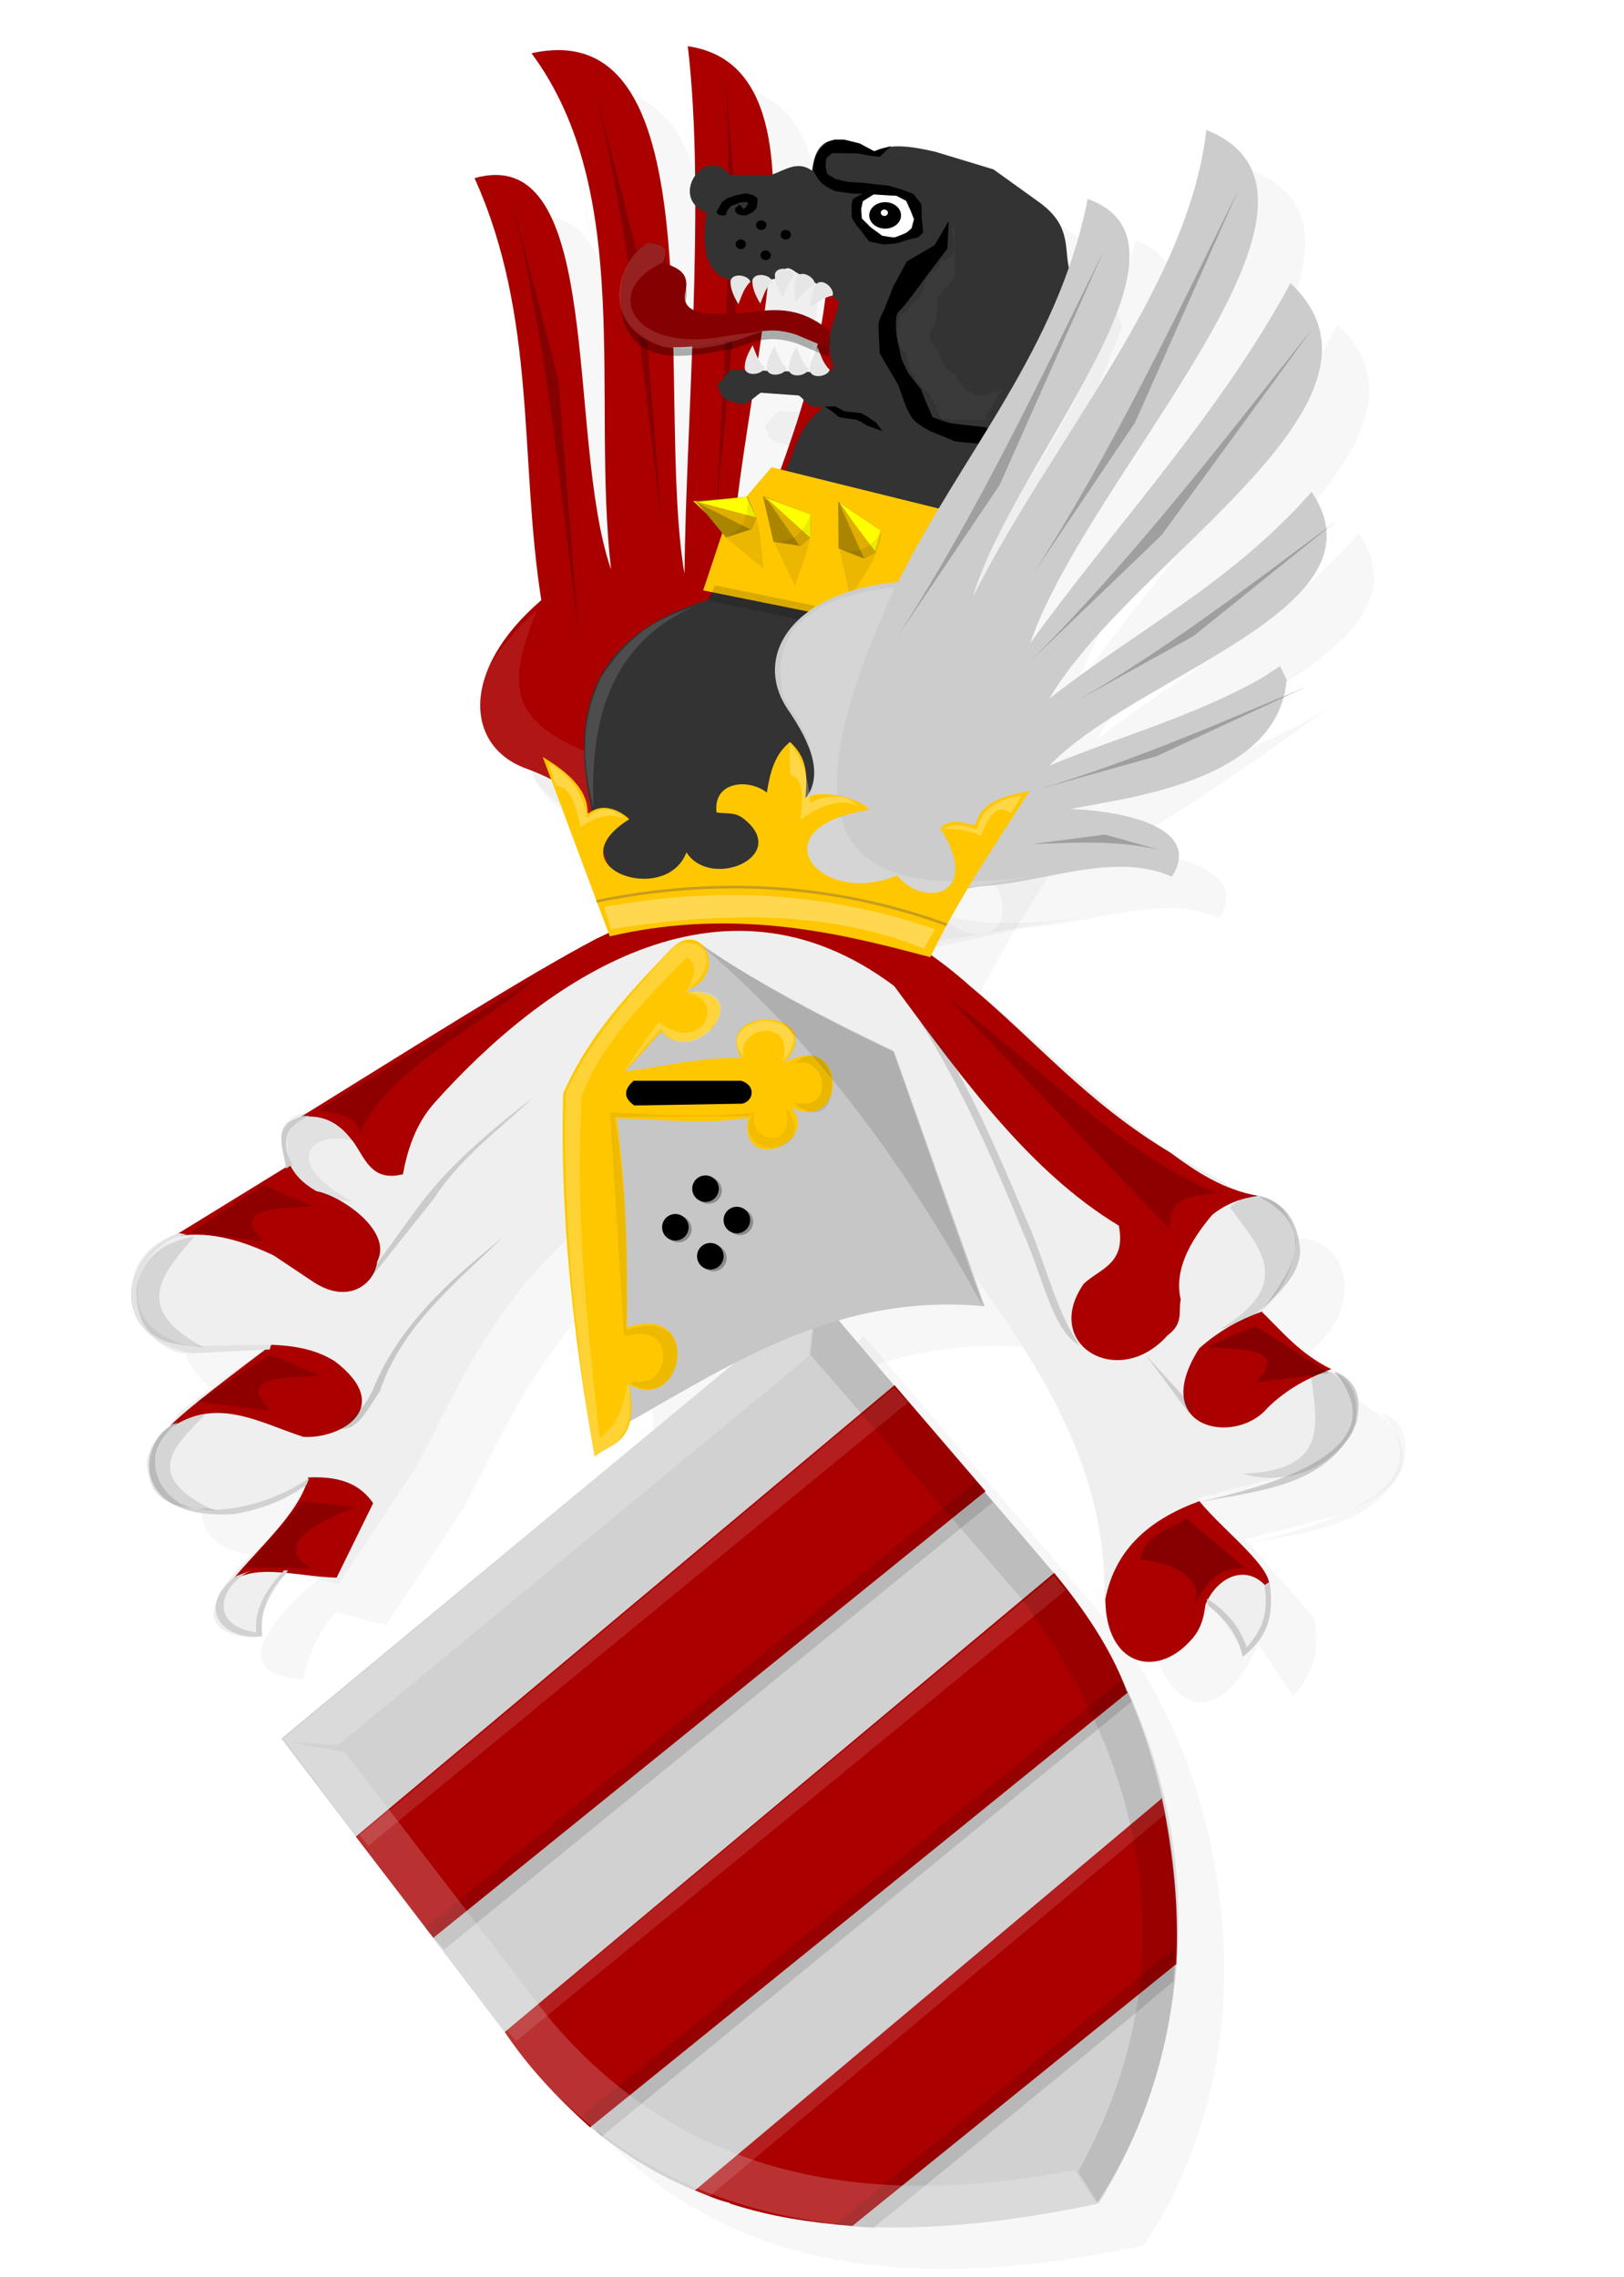 <?xml version="1.0" encoding="UTF-8" standalone="no"?>
<!-- Created with Inkscape (http://www.inkscape.org/) -->

<svg
   xmlns:dc="http://purl.org/dc/elements/1.1/"
   xmlns:cc="http://creativecommons.org/ns#"
   xmlns:rdf="http://www.w3.org/1999/02/22-rdf-syntax-ns#"
   xmlns:svg="http://www.w3.org/2000/svg"
   xmlns="http://www.w3.org/2000/svg"
   xmlns:sodipodi="http://sodipodi.sourceforge.net/DTD/sodipodi-0.dtd"
   xmlns:inkscape="http://www.inkscape.org/namespaces/inkscape"
   id="svg2816"
   version="1.1"
   inkscape:version="0.47 r22583"
   width="600"
   height="841"
   sodipodi:docname="Croy wapen.svg">
  <defs
     id="defs2820">
    <inkscape:perspective
       sodipodi:type="inkscape:persp3d"
       inkscape:vp_x="0 : 0.5 : 1"
       inkscape:vp_y="0 : 1000 : 0"
       inkscape:vp_z="1 : 0.5 : 1"
       inkscape:persp3d-origin="0.5 : 0.33333333 : 1"
       id="perspective2824" />
    <inkscape:perspective
       id="perspective3612"
       inkscape:persp3d-origin="0.5 : 0.33333333 : 1"
       inkscape:vp_z="1 : 0.5 : 1"
       inkscape:vp_y="0 : 1000 : 0"
       inkscape:vp_x="0 : 0.5 : 1"
       sodipodi:type="inkscape:persp3d" />
    <inkscape:perspective
       id="perspective3612-7"
       inkscape:persp3d-origin="0.5 : 0.33333333 : 1"
       inkscape:vp_z="1 : 0.5 : 1"
       inkscape:vp_y="0 : 1000 : 0"
       inkscape:vp_x="0 : 0.5 : 1"
       sodipodi:type="inkscape:persp3d" />
    <inkscape:perspective
       id="perspective3643"
       inkscape:persp3d-origin="0.5 : 0.33333333 : 1"
       inkscape:vp_z="1 : 0.5 : 1"
       inkscape:vp_y="0 : 1000 : 0"
       inkscape:vp_x="0 : 0.5 : 1"
       sodipodi:type="inkscape:persp3d" />
    <inkscape:perspective
       id="perspective3667"
       inkscape:persp3d-origin="0.5 : 0.33333333 : 1"
       inkscape:vp_z="1 : 0.5 : 1"
       inkscape:vp_y="0 : 1000 : 0"
       inkscape:vp_x="0 : 0.5 : 1"
       sodipodi:type="inkscape:persp3d" />
    <inkscape:perspective
       id="perspective3689"
       inkscape:persp3d-origin="0.5 : 0.33333333 : 1"
       inkscape:vp_z="1 : 0.5 : 1"
       inkscape:vp_y="0 : 1000 : 0"
       inkscape:vp_x="0 : 0.5 : 1"
       sodipodi:type="inkscape:persp3d" />
    <inkscape:perspective
       id="perspective3713"
       inkscape:persp3d-origin="0.5 : 0.33333333 : 1"
       inkscape:vp_z="1 : 0.5 : 1"
       inkscape:vp_y="0 : 1000 : 0"
       inkscape:vp_x="0 : 0.5 : 1"
       sodipodi:type="inkscape:persp3d" />
    <inkscape:perspective
       id="perspective3713-8"
       inkscape:persp3d-origin="0.5 : 0.33333333 : 1"
       inkscape:vp_z="1 : 0.5 : 1"
       inkscape:vp_y="0 : 1000 : 0"
       inkscape:vp_x="0 : 0.5 : 1"
       sodipodi:type="inkscape:persp3d" />
    <inkscape:perspective
       id="perspective3752"
       inkscape:persp3d-origin="0.5 : 0.33333333 : 1"
       inkscape:vp_z="1 : 0.5 : 1"
       inkscape:vp_y="0 : 1000 : 0"
       inkscape:vp_x="0 : 0.5 : 1"
       sodipodi:type="inkscape:persp3d" />
    <inkscape:perspective
       id="perspective3752-5"
       inkscape:persp3d-origin="0.5 : 0.33333333 : 1"
       inkscape:vp_z="1 : 0.5 : 1"
       inkscape:vp_y="0 : 1000 : 0"
       inkscape:vp_x="0 : 0.5 : 1"
       sodipodi:type="inkscape:persp3d" />
    <inkscape:perspective
       id="perspective3752-1"
       inkscape:persp3d-origin="0.5 : 0.33333333 : 1"
       inkscape:vp_z="1 : 0.5 : 1"
       inkscape:vp_y="0 : 1000 : 0"
       inkscape:vp_x="0 : 0.5 : 1"
       sodipodi:type="inkscape:persp3d" />
    <inkscape:perspective
       id="perspective3792"
       inkscape:persp3d-origin="0.5 : 0.33333333 : 1"
       inkscape:vp_z="1 : 0.5 : 1"
       inkscape:vp_y="0 : 1000 : 0"
       inkscape:vp_x="0 : 0.5 : 1"
       sodipodi:type="inkscape:persp3d" />
    <inkscape:perspective
       id="perspective3831"
       inkscape:persp3d-origin="0.5 : 0.33333333 : 1"
       inkscape:vp_z="1 : 0.5 : 1"
       inkscape:vp_y="0 : 1000 : 0"
       inkscape:vp_x="0 : 0.5 : 1"
       sodipodi:type="inkscape:persp3d" />
    <inkscape:perspective
       id="perspective3831-6"
       inkscape:persp3d-origin="0.5 : 0.33333333 : 1"
       inkscape:vp_z="1 : 0.5 : 1"
       inkscape:vp_y="0 : 1000 : 0"
       inkscape:vp_x="0 : 0.5 : 1"
       sodipodi:type="inkscape:persp3d" />
    <inkscape:perspective
       id="perspective4411"
       inkscape:persp3d-origin="0.5 : 0.33333333 : 1"
       inkscape:vp_z="1 : 0.5 : 1"
       inkscape:vp_y="0 : 1000 : 0"
       inkscape:vp_x="0 : 0.5 : 1"
       sodipodi:type="inkscape:persp3d" />
    <filter
       id="filter6197"
       inkscape:label="Fancy blur"
       inkscape:menu="Blurs"
       inkscape:menu-tooltip="Smooth colorized contour which allows desaturation and hue rotation"
       color-interpolation-filters="sRGB">
      <feGaussianBlur
         id="feGaussianBlur6199"
         stdDeviation="5"
         result="result1" />
      <feComposite
         k4="0"
         k3="0"
         k1="0"
         id="feComposite6201"
         in2="result1"
         operator="arithmetic"
         k2="2"
         in="result1" />
    </filter>
    <filter
       id="filter6203"
       inkscape:label="Fancy blur"
       inkscape:menu="Blurs"
       inkscape:menu-tooltip="Smooth colorized contour which allows desaturation and hue rotation"
       color-interpolation-filters="sRGB">
      <feGaussianBlur
         id="feGaussianBlur6205"
         stdDeviation="5"
         result="result1" />
      <feComposite
         k4="0"
         k3="0"
         k1="0"
         id="feComposite6207"
         in2="result1"
         operator="arithmetic"
         k2="2"
         in="result1" />
    </filter>
    <filter
       id="filter6209"
       inkscape:label="Fancy blur"
       inkscape:menu="Blurs"
       inkscape:menu-tooltip="Smooth colorized contour which allows desaturation and hue rotation"
       color-interpolation-filters="sRGB">
      <feGaussianBlur
         id="feGaussianBlur6211"
         stdDeviation="5"
         result="result1" />
      <feComposite
         k4="0"
         k3="0"
         k1="0"
         id="feComposite6213"
         in2="result1"
         operator="arithmetic"
         k2="2"
         in="result1" />
    </filter>
    <filter
       id="filter6215"
       inkscape:label="Fancy blur"
       inkscape:menu="Blurs"
       inkscape:menu-tooltip="Smooth colorized contour which allows desaturation and hue rotation"
       color-interpolation-filters="sRGB">
      <feGaussianBlur
         id="feGaussianBlur6217"
         stdDeviation="5"
         result="result1" />
      <feComposite
         k4="0"
         k3="0"
         k1="0"
         id="feComposite6219"
         in2="result1"
         operator="arithmetic"
         k2="2"
         in="result1" />
    </filter>
    <filter
       id="filter6221"
       inkscape:label="Fancy blur"
       inkscape:menu="Blurs"
       inkscape:menu-tooltip="Smooth colorized contour which allows desaturation and hue rotation"
       color-interpolation-filters="sRGB">
      <feGaussianBlur
         id="feGaussianBlur6223"
         stdDeviation="5"
         result="result1" />
      <feComposite
         k4="0"
         k3="0"
         k1="0"
         id="feComposite6225"
         in2="result1"
         operator="arithmetic"
         k2="2"
         in="result1" />
    </filter>
    <filter
       id="filter6227"
       inkscape:label="Fancy blur"
       inkscape:menu="Blurs"
       inkscape:menu-tooltip="Smooth colorized contour which allows desaturation and hue rotation"
       color-interpolation-filters="sRGB">
      <feGaussianBlur
         id="feGaussianBlur6229"
         stdDeviation="5"
         result="result1" />
      <feComposite
         k4="0"
         k3="0"
         k1="0"
         id="feComposite6231"
         in2="result1"
         operator="arithmetic"
         k2="2"
         in="result1" />
    </filter>
    <filter
       id="filter6233"
       inkscape:label="Fancy blur"
       inkscape:menu="Blurs"
       inkscape:menu-tooltip="Smooth colorized contour which allows desaturation and hue rotation"
       color-interpolation-filters="sRGB">
      <feGaussianBlur
         id="feGaussianBlur6235"
         stdDeviation="5"
         result="result1" />
      <feComposite
         k4="0"
         k3="0"
         k1="0"
         id="feComposite6237"
         in2="result1"
         operator="arithmetic"
         k2="2"
         in="result1" />
    </filter>
    <inkscape:perspective
       id="perspective4862"
       inkscape:persp3d-origin="0.5 : 0.33333333 : 1"
       inkscape:vp_z="1 : 0.5 : 1"
       inkscape:vp_y="0 : 1000 : 0"
       inkscape:vp_x="0 : 0.5 : 1"
       sodipodi:type="inkscape:persp3d" />
    <inkscape:perspective
       id="perspective4977"
       inkscape:persp3d-origin="0.5 : 0.33333333 : 1"
       inkscape:vp_z="1 : 0.5 : 1"
       inkscape:vp_y="0 : 1000 : 0"
       inkscape:vp_x="0 : 0.5 : 1"
       sodipodi:type="inkscape:persp3d" />
    <inkscape:perspective
       id="perspective5004"
       inkscape:persp3d-origin="0.5 : 0.33333333 : 1"
       inkscape:vp_z="1 : 0.5 : 1"
       inkscape:vp_y="0 : 1000 : 0"
       inkscape:vp_x="0 : 0.5 : 1"
       sodipodi:type="inkscape:persp3d" />
    <inkscape:perspective
       id="perspective5004-2"
       inkscape:persp3d-origin="0.5 : 0.33333333 : 1"
       inkscape:vp_z="1 : 0.5 : 1"
       inkscape:vp_y="0 : 1000 : 0"
       inkscape:vp_x="0 : 0.5 : 1"
       sodipodi:type="inkscape:persp3d" />
    <inkscape:perspective
       id="perspective5004-1"
       inkscape:persp3d-origin="0.5 : 0.33333333 : 1"
       inkscape:vp_z="1 : 0.5 : 1"
       inkscape:vp_y="0 : 1000 : 0"
       inkscape:vp_x="0 : 0.5 : 1"
       sodipodi:type="inkscape:persp3d" />
    <inkscape:perspective
       id="perspective5044"
       inkscape:persp3d-origin="0.5 : 0.33333333 : 1"
       inkscape:vp_z="1 : 0.5 : 1"
       inkscape:vp_y="0 : 1000 : 0"
       inkscape:vp_x="0 : 0.5 : 1"
       sodipodi:type="inkscape:persp3d" />
    <inkscape:perspective
       id="perspective5044-5"
       inkscape:persp3d-origin="0.5 : 0.33333333 : 1"
       inkscape:vp_z="1 : 0.5 : 1"
       inkscape:vp_y="0 : 1000 : 0"
       inkscape:vp_x="0 : 0.5 : 1"
       sodipodi:type="inkscape:persp3d" />
    <inkscape:perspective
       id="perspective5044-6"
       inkscape:persp3d-origin="0.5 : 0.33333333 : 1"
       inkscape:vp_z="1 : 0.5 : 1"
       inkscape:vp_y="0 : 1000 : 0"
       inkscape:vp_x="0 : 0.5 : 1"
       sodipodi:type="inkscape:persp3d" />
    <inkscape:perspective
       id="perspective5084"
       inkscape:persp3d-origin="0.5 : 0.33333333 : 1"
       inkscape:vp_z="1 : 0.5 : 1"
       inkscape:vp_y="0 : 1000 : 0"
       inkscape:vp_x="0 : 0.5 : 1"
       sodipodi:type="inkscape:persp3d" />
    <inkscape:perspective
       id="perspective5084-9"
       inkscape:persp3d-origin="0.5 : 0.33333333 : 1"
       inkscape:vp_z="1 : 0.5 : 1"
       inkscape:vp_y="0 : 1000 : 0"
       inkscape:vp_x="0 : 0.5 : 1"
       sodipodi:type="inkscape:persp3d" />
    <inkscape:perspective
       id="perspective5117"
       inkscape:persp3d-origin="0.5 : 0.33333333 : 1"
       inkscape:vp_z="1 : 0.5 : 1"
       inkscape:vp_y="0 : 1000 : 0"
       inkscape:vp_x="0 : 0.5 : 1"
       sodipodi:type="inkscape:persp3d" />
    <inkscape:perspective
       id="perspective5435"
       inkscape:persp3d-origin="0.5 : 0.33333333 : 1"
       inkscape:vp_z="1 : 0.5 : 1"
       inkscape:vp_y="0 : 1000 : 0"
       inkscape:vp_x="0 : 0.5 : 1"
       sodipodi:type="inkscape:persp3d" />
    <inkscape:perspective
       id="perspective5457"
       inkscape:persp3d-origin="0.5 : 0.33333333 : 1"
       inkscape:vp_z="1 : 0.5 : 1"
       inkscape:vp_y="0 : 1000 : 0"
       inkscape:vp_x="0 : 0.5 : 1"
       sodipodi:type="inkscape:persp3d" />
    <inkscape:perspective
       id="perspective5481"
       inkscape:persp3d-origin="0.5 : 0.33333333 : 1"
       inkscape:vp_z="1 : 0.5 : 1"
       inkscape:vp_y="0 : 1000 : 0"
       inkscape:vp_x="0 : 0.5 : 1"
       sodipodi:type="inkscape:persp3d" />
    <inkscape:perspective
       id="perspective5481-3"
       inkscape:persp3d-origin="0.5 : 0.33333333 : 1"
       inkscape:vp_z="1 : 0.5 : 1"
       inkscape:vp_y="0 : 1000 : 0"
       inkscape:vp_x="0 : 0.5 : 1"
       sodipodi:type="inkscape:persp3d" />
    <inkscape:perspective
       id="perspective5514"
       inkscape:persp3d-origin="0.5 : 0.33333333 : 1"
       inkscape:vp_z="1 : 0.5 : 1"
       inkscape:vp_y="0 : 1000 : 0"
       inkscape:vp_x="0 : 0.5 : 1"
       sodipodi:type="inkscape:persp3d" />
    <inkscape:perspective
       id="perspective5514-3"
       inkscape:persp3d-origin="0.5 : 0.33333333 : 1"
       inkscape:vp_z="1 : 0.5 : 1"
       inkscape:vp_y="0 : 1000 : 0"
       inkscape:vp_x="0 : 0.5 : 1"
       sodipodi:type="inkscape:persp3d" />
    <inkscape:perspective
       id="perspective5547"
       inkscape:persp3d-origin="0.5 : 0.33333333 : 1"
       inkscape:vp_z="1 : 0.5 : 1"
       inkscape:vp_y="0 : 1000 : 0"
       inkscape:vp_x="0 : 0.5 : 1"
       sodipodi:type="inkscape:persp3d" />
    <inkscape:perspective
       id="perspective5569"
       inkscape:persp3d-origin="0.5 : 0.33333333 : 1"
       inkscape:vp_z="1 : 0.5 : 1"
       inkscape:vp_y="0 : 1000 : 0"
       inkscape:vp_x="0 : 0.5 : 1"
       sodipodi:type="inkscape:persp3d" />
    <inkscape:perspective
       id="perspective5605"
       inkscape:persp3d-origin="0.5 : 0.33333333 : 1"
       inkscape:vp_z="1 : 0.5 : 1"
       inkscape:vp_y="0 : 1000 : 0"
       inkscape:vp_x="0 : 0.5 : 1"
       sodipodi:type="inkscape:persp3d" />
    <inkscape:perspective
       id="perspective5605-3"
       inkscape:persp3d-origin="0.5 : 0.33333333 : 1"
       inkscape:vp_z="1 : 0.5 : 1"
       inkscape:vp_y="0 : 1000 : 0"
       inkscape:vp_x="0 : 0.5 : 1"
       sodipodi:type="inkscape:persp3d" />
    <inkscape:perspective
       id="perspective5605-7"
       inkscape:persp3d-origin="0.5 : 0.33333333 : 1"
       inkscape:vp_z="1 : 0.5 : 1"
       inkscape:vp_y="0 : 1000 : 0"
       inkscape:vp_x="0 : 0.5 : 1"
       sodipodi:type="inkscape:persp3d" />
    <inkscape:perspective
       id="perspective5647"
       inkscape:persp3d-origin="0.5 : 0.33333333 : 1"
       inkscape:vp_z="1 : 0.5 : 1"
       inkscape:vp_y="0 : 1000 : 0"
       inkscape:vp_x="0 : 0.5 : 1"
       sodipodi:type="inkscape:persp3d" />
    <inkscape:perspective
       id="perspective5647-7"
       inkscape:persp3d-origin="0.5 : 0.33333333 : 1"
       inkscape:vp_z="1 : 0.5 : 1"
       inkscape:vp_y="0 : 1000 : 0"
       inkscape:vp_x="0 : 0.5 : 1"
       sodipodi:type="inkscape:persp3d" />
    <inkscape:perspective
       id="perspective5647-9"
       inkscape:persp3d-origin="0.5 : 0.33333333 : 1"
       inkscape:vp_z="1 : 0.5 : 1"
       inkscape:vp_y="0 : 1000 : 0"
       inkscape:vp_x="0 : 0.5 : 1"
       sodipodi:type="inkscape:persp3d" />
    <inkscape:perspective
       id="perspective5647-1"
       inkscape:persp3d-origin="0.5 : 0.33333333 : 1"
       inkscape:vp_z="1 : 0.5 : 1"
       inkscape:vp_y="0 : 1000 : 0"
       inkscape:vp_x="0 : 0.5 : 1"
       sodipodi:type="inkscape:persp3d" />
    <inkscape:perspective
       id="perspective5647-8"
       inkscape:persp3d-origin="0.5 : 0.33333333 : 1"
       inkscape:vp_z="1 : 0.5 : 1"
       inkscape:vp_y="0 : 1000 : 0"
       inkscape:vp_x="0 : 0.5 : 1"
       sodipodi:type="inkscape:persp3d" />
    <inkscape:perspective
       id="perspective5705"
       inkscape:persp3d-origin="0.5 : 0.33333333 : 1"
       inkscape:vp_z="1 : 0.5 : 1"
       inkscape:vp_y="0 : 1000 : 0"
       inkscape:vp_x="0 : 0.5 : 1"
       sodipodi:type="inkscape:persp3d" />
    <inkscape:perspective
       id="perspective5705-0"
       inkscape:persp3d-origin="0.5 : 0.33333333 : 1"
       inkscape:vp_z="1 : 0.5 : 1"
       inkscape:vp_y="0 : 1000 : 0"
       inkscape:vp_x="0 : 0.5 : 1"
       sodipodi:type="inkscape:persp3d" />
    <inkscape:perspective
       id="perspective5705-8"
       inkscape:persp3d-origin="0.5 : 0.33333333 : 1"
       inkscape:vp_z="1 : 0.5 : 1"
       inkscape:vp_y="0 : 1000 : 0"
       inkscape:vp_x="0 : 0.5 : 1"
       sodipodi:type="inkscape:persp3d" />
    <inkscape:perspective
       id="perspective5751"
       inkscape:persp3d-origin="0.5 : 0.33333333 : 1"
       inkscape:vp_z="1 : 0.5 : 1"
       inkscape:vp_y="0 : 1000 : 0"
       inkscape:vp_x="0 : 0.5 : 1"
       sodipodi:type="inkscape:persp3d" />
    <inkscape:perspective
       id="perspective5826"
       inkscape:persp3d-origin="0.5 : 0.33333333 : 1"
       inkscape:vp_z="1 : 0.5 : 1"
       inkscape:vp_y="0 : 1000 : 0"
       inkscape:vp_x="0 : 0.5 : 1"
       sodipodi:type="inkscape:persp3d" />
    <inkscape:perspective
       id="perspective5872"
       inkscape:persp3d-origin="0.5 : 0.33333333 : 1"
       inkscape:vp_z="1 : 0.5 : 1"
       inkscape:vp_y="0 : 1000 : 0"
       inkscape:vp_x="0 : 0.5 : 1"
       sodipodi:type="inkscape:persp3d" />
    <inkscape:perspective
       id="perspective6107"
       inkscape:persp3d-origin="0.5 : 0.33333333 : 1"
       inkscape:vp_z="1 : 0.5 : 1"
       inkscape:vp_y="0 : 1000 : 0"
       inkscape:vp_x="0 : 0.5 : 1"
       sodipodi:type="inkscape:persp3d" />
    <filter
       id="filter6493"
       inkscape:label="Fancy blur"
       inkscape:menu="Blurs"
       inkscape:menu-tooltip="Smooth colorized contour which allows desaturation and hue rotation"
       color-interpolation-filters="sRGB">
      <feGaussianBlur
         id="feGaussianBlur6495"
         stdDeviation="5"
         result="result1" />
      <feComposite
         id="feComposite6497"
         in2="result1"
         operator="arithmetic"
         k2="2"
         in="result1" />
    </filter>
    <filter
       id="filter6499"
       inkscape:label="Fancy blur"
       inkscape:menu="Blurs"
       inkscape:menu-tooltip="Smooth colorized contour which allows desaturation and hue rotation"
       color-interpolation-filters="sRGB">
      <feGaussianBlur
         id="feGaussianBlur6501"
         stdDeviation="5"
         result="result1" />
      <feComposite
         id="feComposite6503"
         in2="result1"
         operator="arithmetic"
         k2="2"
         in="result1" />
    </filter>
    <filter
       id="filter6505"
       inkscape:label="Fancy blur"
       inkscape:menu="Blurs"
       inkscape:menu-tooltip="Smooth colorized contour which allows desaturation and hue rotation"
       color-interpolation-filters="sRGB">
      <feGaussianBlur
         id="feGaussianBlur6507"
         stdDeviation="5"
         result="result1" />
      <feComposite
         id="feComposite6509"
         in2="result1"
         operator="arithmetic"
         k2="2"
         in="result1" />
    </filter>
    <filter
       id="filter6511"
       inkscape:label="Fancy blur"
       inkscape:menu="Blurs"
       inkscape:menu-tooltip="Smooth colorized contour which allows desaturation and hue rotation"
       color-interpolation-filters="sRGB">
      <feGaussianBlur
         id="feGaussianBlur6513"
         stdDeviation="5"
         result="result1" />
      <feComposite
         id="feComposite6515"
         in2="result1"
         operator="arithmetic"
         k2="2"
         in="result1" />
    </filter>
    <filter
       id="filter6517"
       inkscape:label="Fancy blur"
       inkscape:menu="Blurs"
       inkscape:menu-tooltip="Smooth colorized contour which allows desaturation and hue rotation"
       color-interpolation-filters="sRGB">
      <feGaussianBlur
         id="feGaussianBlur6519"
         stdDeviation="5"
         result="result1" />
      <feComposite
         id="feComposite6521"
         in2="result1"
         operator="arithmetic"
         k2="2"
         in="result1" />
    </filter>
    <filter
       id="filter6523"
       inkscape:label="Fancy blur"
       inkscape:menu="Blurs"
       inkscape:menu-tooltip="Smooth colorized contour which allows desaturation and hue rotation"
       color-interpolation-filters="sRGB">
      <feGaussianBlur
         id="feGaussianBlur6525"
         stdDeviation="5"
         result="result1" />
      <feComposite
         id="feComposite6527"
         in2="result1"
         operator="arithmetic"
         k2="2"
         in="result1" />
    </filter>
    <filter
       id="filter6529"
       inkscape:label="Fancy blur"
       inkscape:menu="Blurs"
       inkscape:menu-tooltip="Smooth colorized contour which allows desaturation and hue rotation"
       color-interpolation-filters="sRGB">
      <feGaussianBlur
         id="feGaussianBlur6531"
         stdDeviation="5"
         result="result1" />
      <feComposite
         id="feComposite6533"
         in2="result1"
         operator="arithmetic"
         k2="2"
         in="result1" />
    </filter>
    <filter
       id="filter6535"
       inkscape:label="Fancy blur"
       inkscape:menu="Blurs"
       inkscape:menu-tooltip="Smooth colorized contour which allows desaturation and hue rotation"
       color-interpolation-filters="sRGB">
      <feGaussianBlur
         id="feGaussianBlur6537"
         stdDeviation="5"
         result="result1" />
      <feComposite
         id="feComposite6539"
         in2="result1"
         operator="arithmetic"
         k2="2"
         in="result1" />
    </filter>
    <filter
       id="filter6541"
       inkscape:label="Fancy blur"
       inkscape:menu="Blurs"
       inkscape:menu-tooltip="Smooth colorized contour which allows desaturation and hue rotation"
       color-interpolation-filters="sRGB">
      <feGaussianBlur
         id="feGaussianBlur6543"
         stdDeviation="5"
         result="result1" />
      <feComposite
         id="feComposite6545"
         in2="result1"
         operator="arithmetic"
         k2="2"
         in="result1" />
    </filter>
    <filter
       id="filter6547"
       inkscape:label="Fancy blur"
       inkscape:menu="Blurs"
       inkscape:menu-tooltip="Smooth colorized contour which allows desaturation and hue rotation"
       color-interpolation-filters="sRGB">
      <feGaussianBlur
         id="feGaussianBlur6549"
         stdDeviation="5"
         result="result1" />
      <feComposite
         id="feComposite6551"
         in2="result1"
         operator="arithmetic"
         k2="2"
         in="result1" />
    </filter>
    <filter
       id="filter6553"
       inkscape:label="Fancy blur"
       inkscape:menu="Blurs"
       inkscape:menu-tooltip="Smooth colorized contour which allows desaturation and hue rotation"
       color-interpolation-filters="sRGB">
      <feGaussianBlur
         id="feGaussianBlur6555"
         stdDeviation="5"
         result="result1" />
      <feComposite
         id="feComposite6557"
         in2="result1"
         operator="arithmetic"
         k2="2"
         in="result1" />
    </filter>
  </defs>
  <sodipodi:namedview
     pagecolor="#ffffff"
     bordercolor="#666666"
     borderopacity="1"
     objecttolerance="10"
     gridtolerance="10"
     guidetolerance="10"
     inkscape:pageopacity="0"
     inkscape:pageshadow="2"
     inkscape:window-width="1600"
     inkscape:window-height="839"
     id="namedview2818"
     showgrid="false"
     inkscape:zoom="0.35355339"
     inkscape:cx="-810.16603"
     inkscape:cy="515.56935"
     inkscape:window-x="-9"
     inkscape:window-y="-9"
     inkscape:window-maximized="1"
     inkscape:current-layer="svg2816" />
  <path
     style="fill:#000000;fill-opacity:0.033;stroke:#000000;stroke-width:1px;stroke-linecap:butt;stroke-linejoin:miter;stroke-opacity:0;filter:url(#filter6553)"
     d="m 235.632,323.733 c 5.634,72.937 50.16,8.334 71.642,-12.645 18.525,-14.645 32.738,-39.177 55.644,-43.775 -1.633,-32.144 -61.804,10.753 -53.299,9.177 10.452,-1.937 41.034,-94.956 41.034,-94.956 -13.097,30.434 -32.12,52.507 -48.372,78.49 6.854,-46.172 69.429,-120.184 20.56,-138.514 -4.711,44.759 -23.226,78.899 -34.872,118.323 -5.284,-58.957 46.819,-198.502 -16.398,-207.465 6.658,55.913 -0.682,140.14 -1.23,194.825 -10.933,-64.075 12.991,-207.792 -56.512,-192.225 38.112,51.355 22.134,127.098 29.392,190.647 -16.792,-48.217 -1.942,-158.218 -50.438,-144.527 23.251,51.523 16.447,103.906 24.669,155.859 -30.339,26.089 -27.848,53.961 -5.878,62.083 14.559,5.382 25.753,12.554 24.057,24.704 z"
     id="path4965-4"
     sodipodi:nodetypes="cccsccccccccccsc" />
  <path
     style="fill:#000000;fill-opacity:0.033;stroke:#000000;stroke-width:1px;stroke-linecap:butt;stroke-linejoin:miter;stroke-opacity:0;filter:url(#filter6547)"
     d="m 215.65,240.859 c -25.868,23.156 -27.312,41.879 -9.764,57.155 25.334,8.85 30.394,20.816 29.39,33.715 8.375,46.291 22.98,23.545 36.448,13.4 l 46.977,-46.134 c -34.211,30.425 -32.458,18.144 -89.87,-8.426 -26.493,-12.261 -21.074,-28.795 -13.181,-49.709 z"
     id="path5107-7"
     sodipodi:nodetypes="cccccsc" />
  <path
     style="fill:#000000;fill-opacity:0.033;stroke:#000000;stroke-width:1px;stroke-linecap:butt;stroke-linejoin:miter;stroke-opacity:0;filter:url(#filter6541)"
     d="m 412.503,114.848 c -2.043,-8.391 1.065,-16.496 -12,-25.5 l -16,-11.5 -21.5,-6.5 c -8.392,-1.935 -16.578,-3.319 -23,0 -12.09,-6.56 -21.035,-7.026 -22.5,7 -5.496,-3.965 -10.121,-0.093 -15,1.5 l -15.5,0 c -8.847,-11.462 -22.88,8.47 -8.5,14 -4.362,28.293 10.921,27.118 27.5,24 0.695,-2.716 1.538,-5.165 5.5,-2 l 10,5.5 6,5.5 c -1.415,7.501 -6.005,12.181 -2,24.5 l -3,1.5 -35,-1 -5,5.5 c 1.333,2.375 0.283,5.346 6.5,6.5 3.663,2.307 6.454,-1.486 9.5,-3.5 l 14,1 c 2.823,1.62 3.114,5.349 9.5,4 -10.698,8.533 -10.347,16.062 -14.5,24 l -28.5,47.5 c -57.654,17.589 -52.18,62.533 -30.5,114.5 l 73,3 93,-233.5 -2,-6 z"
     id="path5406"
     sodipodi:nodetypes="ccccccccccccccccccccccccccc" />
  <path
     style="fill:#000000;fill-opacity:0.033;stroke:#000000;stroke-width:1px;stroke-linecap:butt;stroke-linejoin:miter;stroke-opacity:0;filter:url(#filter6535)"
     d="m 313.945,311.507 c -37.581,62.763 36.103,35.806 65.761,31.113 23.582,-1.236 49.364,-13.031 70.711,-3.536 17.256,-27.169 -56.641,-26.967 -48.79,-23.335 9.647,4.464 88.388,-53.74 88.388,-53.74 -28.284,17.255 -56.569,24.263 -84.853,36.062 32.292,-33.705 126.142,-57.902 96.874,-101.116 -29.726,33.792 -64.574,50.938 -96.874,76.368 29.783,-51.155 135.487,-109.573 89.095,-153.442 -26.901,49.466 -64.097,88.638 -96.167,132.936 21.685,-63.168 126.54,-165.004 65.054,-189.505 -6.551,58.304 -57.511,115.023 -86.267,172.534 14.183,-49.047 89.909,-130.204 42.426,-147.078 -10.825,55.48 -46.668,94.281 -70.004,141.421 -39.839,3.74 -53.925,27.92 -40.697,47.251 8.765,12.81 13.751,25.134 5.341,34.066 z"
     id="path4965"
     sodipodi:nodetypes="cccsccccccccccsc" />
  <path
     style="fill:#000000;fill-opacity:0.033;stroke:#000000;stroke-width:1px;stroke-linecap:butt;stroke-linejoin:miter;stroke-opacity:0;filter:url(#filter6529)"
     d="m 348.124,232.166 c -34.493,3.948 -46.492,18.393 -41,41 15.56,21.864 12.774,34.554 4.5,44.5 -19.919,42.617 5.146,32.495 22,32 l 65,-10.5 c -55.281,6.145 -100.238,1.063 -50.5,-107 z"
     id="path5107"
     sodipodi:nodetypes="cccccc" />
  <path
     style="fill:#000000;fill-opacity:0.033;stroke:#000000;stroke-width:1px;stroke-linecap:butt;stroke-linejoin:miter;stroke-opacity:0;filter:url(#filter6523)"
     d="m 124.172,595.37 c -7.157,8.25 -10.504,16.499 -12.021,24.749 -18.534,-0.577 -25.026,-10.559 4.761,-36.431 5.442,-4.726 8.846,-12.852 14.33,-20.845 -26.69,21.707 -77.851,13.104 -47.376,-26.163 l 33.234,-24.749 -26.163,2.121 c -17.742,8.031 -41.136,-33.02 -7.071,-43.134 L 124.879,445.463 c -10.482,-17.963 5.766,-19.565 9.192,-19.799 42.207,-24.052 76.484,-52.038 111.222,-66.508 6.23,-2.595 12.315,-5.578 18.746,-6.373 26.018,-3.217 51.839,-4.334 74.996,5.479 14.057,5.957 28.527,13.267 41.514,24.538 20.195,17.528 41.308,39.334 71.014,59.127 l 27.577,15.556 c 16.709,-1.218 27.337,22.805 4.95,41.719 5.949,8.25 14.962,16.499 27.577,24.749 11.613,13.71 9.514,26.115 -18.385,36.062 l -33.234,8.485 25.456,28.991 c 2.888,12.952 -1.296,21.661 -7.778,28.991 l -12.728,-19.092 c -16.768,35.613 -34.532,20.706 -39.598,-1.414 1.908,-58.999 -37.864,-106.09 -74.246,-154.149 l -113.137,11.314 c -38.06,31.113 -49.951,62.225 -66.468,93.338 l -28.991,43.841 -18.385,-4.95 z"
     id="path4104-8-8"
     sodipodi:nodetypes="ccscccccccssssccccccccccccccc" />
  <path
     style="fill:#000000;fill-opacity:0.033;stroke:#000000;stroke-width:1px;stroke-linecap:butt;stroke-linejoin:miter;stroke-opacity:0;filter:url(#filter6517)"
     d="m 510.325,521.719 c 25.147,29.634 -24.503,42.373 -49.5,48.25 23.004,-4.223 47.587,-6.156 57.75,-29 2.129,-9.161 0.272,-16.08 -8.25,-19.25 z"
     id="path4124-9-7"
     sodipodi:nodetypes="cccc" />
  <path
     style="fill:#000000;fill-opacity:0.033;stroke:#9a9a9a;stroke-width:1px;stroke-linecap:butt;stroke-linejoin:miter;stroke-opacity:0;filter:url(#filter6511)"
     d="m 242.752,361.115 -24.763,-66.243 c 13.084,7.766 16.857,14.658 16.559,21.166 6.263,-5.568 13.871,0.137 15.396,1.823 -28.093,17.661 13.413,32.48 21.134,12.24 8.962,13.976 38.38,1.465 21.374,-12.247 -3.467,-2.795 -5.916,-1.876 -10.265,-2.502 -1.341,-11.458 11.698,-12.687 18.6,-7.345 1.233,-7.78 2.961,-14.142 8.57,-18.698 5.881,5.539 6.551,10.881 5.693,20.568 7.389,-3.57 21.872,1.081 23.419,4.57 -41.749,6.339 -18.776,36.214 10.403,24.209 10.603,12.475 31.698,6.91 15.937,-17.539 4.637,-4.374 8.737,-1.418 13.033,-1.13 2.283,-9.115 11.314,-10.712 20.065,-12.619 -12.769,19.933 -26.072,39.306 -36.745,61.432 -28.406,-7.401 -69.718,-19.078 -118.41,-7.685 z"
     id="path4487-7-5-9"
     sodipodi:nodetypes="cccccsccccccccccc"
     inkscape:transform-center-y="10.22156"
     inkscape:transform-center-x="390.57999" />
  <path
     style="fill:#000000;fill-opacity:0.033;stroke:#000000;stroke-width:1px;stroke-linecap:butt;stroke-linejoin:miter;stroke-opacity:0;filter:url(#filter6505)"
     d="m 319.217,493.464 -197.778,163.924 81.962,107.798 c 53.767,77.826 134.988,81.792 219.159,64.144 54.287,-81.635 25.31,-187.77 -16.036,-233.413 L 319.217,493.464 z"
     id="path2828"
     sodipodi:nodetypes="cccccc" />
  <path
     style="fill:#000000;fill-opacity:0.033;stroke:#000000;stroke-width:1px;stroke-linecap:butt;stroke-linejoin:miter;stroke-opacity:0;filter:url(#filter6499)"
     d="m 249.828,540.506 c 39.663,-22.532 77.975,-47.768 131.406,-42.763 l -33.408,-93.989 c -34.842,-16.458 -57.059,-29.549 -73.053,-40.981 l -41.872,60.581 9.8,118.488 7.127,-1.336 z"
     id="path3740"
     sodipodi:nodetypes="ccccccc" />
  <path
     style="fill:#000000;fill-opacity:0.033;stroke:#000000;stroke-width:1px;stroke-linecap:butt;stroke-linejoin:miter;stroke-opacity:0;filter:url(#filter6493)"
     d="m 276.528,364.452 c 44.094,37.379 76.72,83.352 104.261,133.737 l -33.408,-94.88 c -24.456,-11.778 -48.479,-24.163 -70.853,-38.857 z"
     id="path3856"
     sodipodi:nodetypes="cccc" />
  <path
     style="fill:#aa0000;fill-opacity:1;stroke:#000000;stroke-width:1px;stroke-linecap:butt;stroke-linejoin:miter;stroke-opacity:0"
     d="m 218.171,308.439 c 5.634,72.937 50.16,8.334 71.642,-12.645 18.525,-14.645 32.738,-39.177 55.644,-43.775 -1.633,-32.144 -61.804,10.753 -53.299,9.177 10.452,-1.937 41.034,-94.956 41.034,-94.956 -13.097,30.434 -32.12,52.507 -48.372,78.49 6.854,-46.172 69.429,-120.184 20.56,-138.514 -4.711,44.759 -23.226,78.899 -34.872,118.323 -5.284,-58.957 46.819,-198.502 -16.398,-207.465 6.658,55.913 -0.682,140.14 -1.23,194.825 -10.933,-64.075 12.991,-207.792 -56.512,-192.225 38.112,51.355 22.134,127.098 29.392,190.647 -16.792,-48.217 -1.942,-158.218 -50.438,-144.527 23.251,51.523 16.447,103.906 24.669,155.859 -30.339,26.089 -27.848,53.961 -5.878,62.083 14.559,5.382 25.753,12.554 24.057,24.704 z"
     id="path4965-4-3"
     sodipodi:nodetypes="cccsccccccccccsc" />
  <path
     style="fill:#cccccc;fill-opacity:1;stroke:#000000;stroke-width:1px;stroke-linecap:butt;stroke-linejoin:miter;stroke-opacity:0"
     d="m 333.072,165.459 -35.842,91.276 c 12.031,-14.031 61.387,-53.995 40.724,-88.669 l -4.881,-2.607 z"
     id="path4967-2-4"
     sodipodi:nodetypes="cccc" />
  <path
     style="fill:#000000;fill-opacity:0.219;stroke:#000000;stroke-width:1px;stroke-linecap:butt;stroke-linejoin:miter;stroke-opacity:0"
     d="m 189.258,74.657 c 12.781,53.333 18.105,106.667 24.5,160 l -7.5,-94.5 -17,-65.5 z"
     id="path4994-4"
     sodipodi:nodetypes="cccc" />
  <path
     style="fill:#000000;fill-opacity:0.219;stroke:#000000;stroke-width:1px;stroke-linecap:butt;stroke-linejoin:miter;stroke-opacity:0"
     d="m 220.008,34.157 c 12.781,53.333 18.105,106.667 24.5,160 l -7.5,-94.5 -17,-65.5 z"
     id="path4994-3-6"
     sodipodi:nodetypes="cccc" />
  <path
     style="fill:#000000;fill-opacity:0.219;stroke:#000000;stroke-width:1px;stroke-linecap:butt;stroke-linejoin:miter;stroke-opacity:0"
     d="m 267.94,28.242 c 3.424,54.736 -0.497,108.191 -3.363,161.83 l 8.853,-94.383 -5.49,-67.447 z"
     id="path4994-2-0"
     sodipodi:nodetypes="cccc" />
  <path
     style="fill:#ffffff;fill-opacity:0.088;stroke:#000000;stroke-width:1px;stroke-linecap:butt;stroke-linejoin:miter;stroke-opacity:0"
     d="m 198.188,225.565 c -25.868,23.156 -27.312,41.879 -9.764,57.155 25.334,8.85 30.394,20.816 29.39,33.715 8.375,46.291 22.98,23.545 36.448,13.4 l 46.977,-46.134 c -34.211,30.425 -32.458,18.144 -89.87,-8.426 -26.493,-12.261 -21.074,-28.795 -13.181,-49.709 z"
     id="path5107-7-6"
     sodipodi:nodetypes="cccccsc" />
  <path
     style="fill:#333333;fill-opacity:1;stroke:#000000;stroke-width:1px;stroke-linecap:butt;stroke-linejoin:miter;stroke-opacity:0"
     d="m 395.041,99.554 c -2.043,-8.391 1.065,-16.496 -12,-25.5 l -16,-11.5 -21.5,-6.5 c -8.392,-1.935 -16.578,-3.319 -23,0 -12.09,-6.56 -21.035,-7.026 -22.5,7 -5.496,-3.965 -10.121,-0.093 -15,1.5 l -15.5,0 c -8.847,-11.462 -22.88,8.47 -8.5,14 -4.362,28.293 10.921,27.118 27.5,24 0.695,-2.716 1.538,-5.165 5.5,-2 l 10,5.5 6,5.5 c -1.415,7.501 -6.005,12.181 -2,24.5 l -3,1.5 -35,-1 -5,5.5 c 1.333,2.375 0.283,5.346 6.5,6.5 3.663,2.307 6.454,-1.486 9.5,-3.5 l 14,1 c 2.823,1.62 3.114,5.349 9.5,4 -10.698,8.533 -10.347,16.062 -14.5,24 l -28.5,47.5 c -57.654,17.589 -52.18,62.533 -30.5,114.5 l 73,3 93,-233.5 -2,-6 z"
     id="path5406-6"
     sodipodi:nodetypes="ccccccccccccccccccccccccccc" />
  <path
     style="fill:#ffc700;fill-opacity:1;stroke:#000000;stroke-width:1px;stroke-linecap:butt;stroke-linejoin:miter;stroke-opacity:0"
     d="m 259.791,218.054 7.5,-22.5 -11.25,-10.5 18.75,-0.5 10.25,-12 65.75,16.25 -24,42.75 -67,-13.5 z"
     id="path5410-1" />
  <path
     style="fill:#000000;fill-opacity:0.335;stroke:#000000;stroke-width:1px;stroke-linecap:butt;stroke-linejoin:miter;stroke-opacity:0"
     d="m 285.745,200.079 -3.892,-16.896 17.696,6.999 -0.456,8.332 -3.456,3.112 -9.892,-1.546 z"
     id="path5412-8" />
  <path
     style="fill:#000000;fill-opacity:0.335;stroke:#000000;stroke-width:1px;stroke-linecap:butt;stroke-linejoin:miter;stroke-opacity:0"
     d="m 309.798,202.603 -0.137,-17.338 15.758,10.668 -2.251,8.035 -4.048,2.289 -9.322,-3.654 z"
     id="path5412-9-4" />
  <path
     style="fill:#aa8500;fill-opacity:1;stroke:#000000;stroke-width:1px;stroke-linecap:butt;stroke-linejoin:miter;stroke-opacity:0"
     d="m 268.178,198.483 -11.036,-13.373 18.958,-1.651 3.318,7.656 -1.7,4.328 -9.54,3.04 z"
     id="path5412-5-9" />
  <path
     style="fill:#ffff00;stroke:#000000;stroke-width:1px;stroke-linecap:butt;stroke-linejoin:miter;stroke-opacity:0"
     d="m 257.514,185.421 21.92,5.745 -3.536,-7.69 -18.385,1.945 z"
     id="path5471-6" />
  <path
     style="fill:#ffff00;stroke:#000000;stroke-width:1px;stroke-linecap:butt;stroke-linejoin:miter;stroke-opacity:0"
     d="m 282.263,183.557 16.978,15.008 0.31,-8.458 -17.288,-6.55 z"
     id="path5471-4-3" />
  <path
     style="fill:#ffff00;stroke:#000000;stroke-width:1px;stroke-linecap:butt;stroke-linejoin:miter;stroke-opacity:0"
     d="m 310.062,185.607 13.091,18.497 2.238,-8.162 -15.329,-10.334 z"
     id="path5471-1-7" />
  <path
     style="fill:#dfae00;fill-opacity:1;stroke:#000000;stroke-width:1px;stroke-linecap:butt;stroke-linejoin:miter;stroke-opacity:0"
     d="m 257.691,185.686 19.799,9.988 1.856,-4.596 -21.655,-5.392 z"
     id="path5504-8" />
  <path
     style="fill:#dfae00;fill-opacity:1;stroke:#000000;stroke-width:1px;stroke-linecap:butt;stroke-linejoin:miter;stroke-opacity:0"
     d="m 282.878,183.667 12.693,18.183 3.814,-3.166 -16.507,-15.018 z"
     id="path5504-2-8" />
  <path
     style="fill:#dfae00;fill-opacity:1;stroke:#000000;stroke-width:1px;stroke-linecap:butt;stroke-linejoin:miter;stroke-opacity:0"
     d="m 310.156,186.201 9.153,20.198 4.329,-2.415 -13.482,-17.783 z"
     id="path5504-3-2" />
  <path
     style="fill:#000000;fill-opacity:0.079;stroke:#000000;stroke-width:1px;stroke-linecap:butt;stroke-linejoin:miter;stroke-opacity:0"
     d="m 268.121,198.502 13.965,11.579 c -1.354,-8.827 -0.374,-17.187 -6.01,-26.87 0.988,9.755 -3.131,12.975 -7.955,15.291 z"
     id="path5537-9"
     sodipodi:nodetypes="cccc" />
  <path
     style="fill:#000000;fill-opacity:0.079;stroke:#000000;stroke-width:1px;stroke-linecap:butt;stroke-linejoin:miter;stroke-opacity:0"
     d="m 285.914,200.109 7.788,16.385 c 2.491,-8.576 6.901,-15.745 5.869,-26.901 -3.214,9.263 -8.305,10.449 -13.656,10.517 z"
     id="path5537-4-13"
     sodipodi:nodetypes="cccc" />
  <path
     style="fill:#000000;fill-opacity:0.079;stroke:#000000;stroke-width:1px;stroke-linecap:butt;stroke-linejoin:miter;stroke-opacity:0"
     d="m 310.235,203.003 3.86,17.726 c 4.375,-7.785 10.299,-13.765 11.829,-24.864 -5.235,8.29 -10.463,8.288 -15.689,7.138 z"
     id="path5537-4-1-5"
     sodipodi:nodetypes="cccc" />
  <path
     style="fill:#000000;stroke:#000000;stroke-width:1px;stroke-linecap:butt;stroke-linejoin:miter;stroke-opacity:0"
     d="m 350.541,81.554 -5.25,9 -10.25,6 -5,9.25 -3.25,8.25 c 0,0 -2.25,4.25 -2.25,6 0,1.75 0.5,10.5 0.5,10.5 l 4.25,7.25 2.5,4.25 3,8.25 c 0,0 1.25,3 2.75,4.75 1.5,1.75 6.25,4.25 6.25,4.25 0,0 7.5,3 8.5,3.5 1,0.5 12.25,1.25 12.25,1.25 l 6.5,-2.75 -7,-3.5 c 0,0 -11.25,-1.25 -12.75,-1.5 -1.5,-0.25 -6.75,-2.25 -6.75,-2.25 l -2.5,-5.75 -1.75,-4.5 -4.75,-6 -2.5,-5.25 -1.75,-8.5 c 0,0 -1,-7.5 0.75,-9 1.75,-1.5 6.75,-8.25 6.75,-8.25 l 4.75,-6.5 6.5,-8.5 0.5,-10.25 z"
     id="path5583-9" />
  <path
     style="fill:#000000;stroke:#000000;stroke-width:1px;stroke-linecap:butt;stroke-linejoin:miter;stroke-opacity:0"
     d="m 322.416,55.554 -4.875,-2.625 -5.75,-1.375 -3.5,0 -2.875,1.125 -2.375,2.25 -1.625,2.5 -0.625,2.5 -0.5,2.875 c 0,0 1.625,2.625 1.875,3.125 0.25,0.5 1.375,1.75 2.25,2.375 0.875,0.625 3.625,2.25 4.625,2.375 1,0.125 6.5,0.875 6.5,0.875 l 3.125,0 -3.5,1.875 c 0,0 -0.5,1.375 -0.5,2.375 0,1 0,3.75 0,4.25 0,0.5 1.875,3.5 2.375,3.875 0.5,0.375 4,5.25 4,5.25 l 5.375,1.125 c 0,0 5.5,-0.375 6.125,-0.75 0.625,-0.375 4.875,-1.625 5.75,-1.625 0.875,0 2.75,-1.75 2.75,-2.25 0,-0.5 -0.5,-4.75 -0.5,-4.75 l -0.125,-5.5 -2.875,-3.75 -3.875,-1.5 c 0,0 -5.375,-1.75 -6.375,-1.75 -1,0 -8,-0.875 -8,-0.875 l -6.125,-0.375 -4.625,-1.125 -3,-1.875 -0.5,-2.75 0.25,-3 2.125,-1.875 4.875,0 4.75,0.125 4.625,0.875 3.375,0.375 4.125,-4 -5.875,2 -0.875,-0.375 z"
     id="path5585-8" />
  <path
     style="fill:#ffffff;stroke:#000000;stroke-width:1px;stroke-linecap:butt;stroke-linejoin:miter;stroke-opacity:0"
     d="m 322.791,71.804 -4,2.5 -0.625,2.875 0.25,3.5 3.25,3.25 4.25,3.125 c 0,0 4.125,0.75 4.625,0.625 0.5,-0.125 3.625,-1.375 4.125,-1.625 0.5,-0.25 2.125,-1.75 2.125,-1.75 l 0.875,-3.375 -1.125,-2.875 -1.75,-3.875 -3.625,-1.875 -2.625,-0.125 -5.75,-0.375 z"
     id="path5587-4" />
  <path
     sodipodi:type="arc"
     style="fill:#000000;fill-opacity:1;fill-rule:nonzero;stroke:#000000;stroke-width:0;stroke-linecap:square;stroke-linejoin:round;stroke-miterlimit:4;stroke-opacity:0;stroke-dasharray:none;stroke-dashoffset:0"
     id="path5589-0"
     sodipodi:cx="-997.625"
     sodipodi:cy="-88.625"
     sodipodi:rx="4.375"
     sodipodi:ry="3.125"
     d="m -993.25,-88.625 a 4.375,3.125 0 1 1 -8.75,0 4.375,3.125 0 1 1 8.75,0 z"
     transform="matrix(1.343,0,0,1.56,1666.834,217.809)" />
  <path
     sodipodi:type="arc"
     style="fill:#ffffff;fill-opacity:1;fill-rule:nonzero;stroke:#000000;stroke-width:0;stroke-linecap:square;stroke-linejoin:round;stroke-miterlimit:4;stroke-opacity:0;stroke-dasharray:none;stroke-dashoffset:0"
     id="path5591-7"
     sodipodi:cx="-999.8125"
     sodipodi:cy="-90.3125"
     sodipodi:rx="0.8125"
     sodipodi:ry="0.8125"
     d="m -999,-90.312 a 0.812,0.812 0 1 1 -1.625,0 0.812,0.812 0 1 1 1.625,0 z"
     transform="matrix(1.615,0,0,1.462,1941.435,210.611)" />
  <path
     style="fill:#000000;stroke:#000000;stroke-width:1px;stroke-linecap:butt;stroke-linejoin:miter;stroke-opacity:0"
     d="m 264.762,78.294 1.945,-3.624 c 0,0 1.768,-1.414 2.298,-1.591 0.53,-0.177 3.359,-1.149 3.712,-1.149 0.353,0 2.563,-0.53 2.917,-0.53 0.353,0 2.74,0.707 2.74,0.707 0,0 1.591,1.061 1.591,1.414 0,0.354 -0.353,3.094 -0.353,3.094 0,0 -0.972,1.326 -1.414,1.679 -0.442,0.354 -2.917,1.326 -2.917,1.326 l -2.475,-0.354 -1.238,-1.149 0.088,-1.237 1.591,-1.326 1.503,1.679 0.795,-0.707 0.884,-1.414 c 0,0 -0.442,-0.53 -0.795,-0.53 -0.354,0 -2.386,0.265 -2.386,0.265 l -1.414,0.619 -1.679,0.53 -1.149,1.326 -0.619,1.237 c 0,0 -0.177,0.972 -0.53,0.972 -0.353,0 -1.768,0 -1.768,0 l -1.061,-0.619 -0.265,-0.619 z"
     id="path5593-6" />
  <path
     transform="translate(1326.041,168.554)"
     sodipodi:type="arc"
     style="fill:#000000;fill-opacity:1;fill-rule:nonzero;stroke:#000000;stroke-width:0;stroke-linecap:square;stroke-linejoin:round;stroke-miterlimit:4;stroke-opacity:0;stroke-dasharray:none;stroke-dashoffset:0"
     id="path5595-3"
     sodipodi:cx="-1044.7944"
     sodipodi:cy="-85.39827"
     sodipodi:rx="1.9003495"
     sodipodi:ry="1.767767"
     d="m -1042.894,-85.398 a 1.9,1.768 0 1 1 -3.801,0 1.9,1.768 0 1 1 3.801,0 z" />
  <path
     transform="translate(1318.484,175.625)"
     sodipodi:type="arc"
     style="fill:#000000;fill-opacity:1;fill-rule:nonzero;stroke:#000000;stroke-width:0;stroke-linecap:square;stroke-linejoin:round;stroke-miterlimit:4;stroke-opacity:0;stroke-dasharray:none;stroke-dashoffset:0"
     id="path5595-1-6"
     sodipodi:cx="-1044.7944"
     sodipodi:cy="-85.39827"
     sodipodi:rx="1.9003495"
     sodipodi:ry="1.767767"
     d="m -1042.894,-85.398 a 1.9,1.768 0 1 1 -3.801,0 1.9,1.768 0 1 1 3.801,0 z" />
  <path
     transform="translate(1327.676,179.691)"
     sodipodi:type="arc"
     style="fill:#000000;fill-opacity:1;fill-rule:nonzero;stroke:#000000;stroke-width:0;stroke-linecap:square;stroke-linejoin:round;stroke-miterlimit:4;stroke-opacity:0;stroke-dasharray:none;stroke-dashoffset:0"
     id="path5595-8-1"
     sodipodi:cx="-1044.7944"
     sodipodi:cy="-85.39827"
     sodipodi:rx="1.9003495"
     sodipodi:ry="1.767767"
     d="m -1042.894,-85.398 a 1.9,1.768 0 1 1 -3.801,0 1.9,1.768 0 1 1 3.801,0 z" />
  <path
     transform="translate(1335.101,172.089)"
     sodipodi:type="arc"
     style="fill:#000000;fill-opacity:1;fill-rule:nonzero;stroke:#000000;stroke-width:0;stroke-linecap:square;stroke-linejoin:round;stroke-miterlimit:4;stroke-opacity:0;stroke-dasharray:none;stroke-dashoffset:0"
     id="path5595-4-5"
     sodipodi:cx="-1044.7944"
     sodipodi:cy="-85.39827"
     sodipodi:rx="1.9003495"
     sodipodi:ry="1.767767"
     d="m -1042.894,-85.398 a 1.9,1.768 0 1 1 -3.801,0 1.9,1.768 0 1 1 3.801,0 z" />
  <path
     style="fill:#e6e6e6;stroke:#000000;stroke-width:1px;stroke-linecap:butt;stroke-linejoin:miter;stroke-opacity:0"
     d="m 272.806,112.324 c -1.72,-2.887 -3.067,-5.775 -2.917,-8.662 0.924,-3.128 6.694,-2.012 7.336,0.442 -2.508,2.395 -3.233,5.385 -4.419,8.22 z"
     id="path5637-4"
     sodipodi:nodetypes="cccc" />
  <path
     style="fill:#e6e6e6;stroke:#000000;stroke-width:1px;stroke-linecap:butt;stroke-linejoin:miter;stroke-opacity:0"
     d="m 280.899,112.131 c -1.72,-2.887 -3.067,-5.775 -2.917,-8.662 0.924,-3.128 6.694,-2.012 7.336,0.442 -2.508,2.395 -3.233,5.385 -4.419,8.22 z"
     id="path5637-2-2"
     sodipodi:nodetypes="cccc" />
  <path
     style="fill:#e6e6e6;stroke:#000000;stroke-width:1px;stroke-linecap:butt;stroke-linejoin:miter;stroke-opacity:0"
     d="m 289.207,109.833 c -1.72,-2.887 -3.067,-5.775 -2.917,-8.662 0.924,-3.128 6.694,-2.012 7.336,0.442 -2.508,2.395 -3.233,5.385 -4.419,8.22 z"
     id="path5637-7-0"
     sodipodi:nodetypes="cccc" />
  <path
     style="fill:#e6e6e6;stroke:#000000;stroke-width:1px;stroke-linecap:butt;stroke-linejoin:miter;stroke-opacity:0"
     d="m 294.031,111.269 c -0.599,-3.307 -0.848,-6.483 0.304,-9.135 1.961,-2.606 6.974,0.461 6.716,2.985 -3.188,1.364 -4.915,3.91 -7.02,6.15 z"
     id="path5637-3-9"
     sodipodi:nodetypes="cccc" />
  <path
     style="fill:#e6e6e6;stroke:#000000;stroke-width:1px;stroke-linecap:butt;stroke-linejoin:miter;stroke-opacity:0"
     d="m 299.39,113.566 c 0.173,-3.356 0.657,-6.505 2.385,-8.823 2.505,-2.088 6.684,2.044 5.856,4.442 -3.416,0.599 -5.679,2.683 -8.24,4.382 z"
     id="path5637-9-7"
     sodipodi:nodetypes="cccc" />
  <path
     style="fill:#e6e6e6;stroke:#000000;stroke-width:1px;stroke-linecap:butt;stroke-linejoin:miter;stroke-opacity:0"
     d="m 278.07,127.543 c -1.72,2.887 -3.067,5.775 -2.917,8.662 0.924,3.128 6.694,2.012 7.336,-0.442 -2.508,-2.395 -3.233,-5.385 -4.419,-8.22 z"
     id="path5637-6-3"
     sodipodi:nodetypes="cccc"
     inkscape:transform-center-x="2.2097087"
     inkscape:transform-center-y="1.3258252" />
  <path
     style="fill:#e6e6e6;stroke:#000000;stroke-width:1px;stroke-linecap:butt;stroke-linejoin:miter;stroke-opacity:0"
     d="m 286.202,127.808 c -1.72,2.887 -3.067,5.775 -2.917,8.662 0.924,3.128 6.694,2.012 7.336,-0.442 -2.508,-2.395 -3.233,-5.385 -4.419,-8.22 z"
     id="path5637-6-5-7"
     sodipodi:nodetypes="cccc"
     inkscape:transform-center-x="2.2097087"
     inkscape:transform-center-y="1.3258252" />
  <path
     style="fill:#e6e6e6;stroke:#000000;stroke-width:1px;stroke-linecap:butt;stroke-linejoin:miter;stroke-opacity:0"
     d="m 294.334,128.073 c -1.72,2.887 -3.067,5.775 -2.917,8.662 0.924,3.128 6.694,2.012 7.336,-0.442 -2.508,-2.395 -3.233,-5.385 -4.419,-8.22 z"
     id="path5637-6-2-2"
     sodipodi:nodetypes="cccc"
     inkscape:transform-center-x="2.2097087"
     inkscape:transform-center-y="1.3258252" />
  <path
     style="fill:#e6e6e6;stroke:#000000;stroke-width:1px;stroke-linecap:butt;stroke-linejoin:miter;stroke-opacity:0"
     d="m 302.112,128.338 c -1.72,2.887 -3.067,5.775 -2.917,8.662 0.924,3.128 6.694,2.012 7.336,-0.442 -2.508,-2.395 -3.233,-5.385 -4.419,-8.22 z"
     id="path5637-6-6-6"
     sodipodi:nodetypes="cccc"
     inkscape:transform-center-x="2.2097087"
     inkscape:transform-center-y="1.3258252" />
  <path
     style="fill:#000000;fill-opacity:0.307;stroke:#000000;stroke-width:1px;stroke-linecap:butt;stroke-linejoin:miter;stroke-opacity:0"
     d="m 306.666,125.179 c -6.722,-4.803 -13.741,-9.331 -28.625,-6.625 -8.974,0.234 -27.599,3.429 -24.625,-7.875 1.476,-6.951 -3.148,-8.48 -7.5,-10.25 1.78,-9.2 -10.561,-12.837 -15.875,5.75 -3.298,18.521 8.615,25.71 21.125,25.25 6.293,-0.112 10.821,-1.134 19.75,-2.625 5.748,-1.758 12.19,-5.729 23.375,-2 l 11.875,5 0.5,-6.625 z"
     id="path5737-0"
     sodipodi:nodetypes="cccccccccc" />
  <path
     style="fill:#000000;stroke:#000000;stroke-width:1px;stroke-linecap:butt;stroke-linejoin:miter;stroke-opacity:0"
     d="m 304.791,150.179 3.75,-0.125 3.5,1.875 c 0,0 5.25,0.5 6,0.625 0.75,0.125 5.625,3.5 5.625,3.5 l 2.375,3.125 -5.5,-1.875 c 0,0 -3.125,-2.125 -4.125,-2.25 -1,-0.125 -6.5,-1 -6.5,-1 l -1.875,-1.625 -3.25,-2.25 z"
     id="path5741-1" />
  <path
     style="fill:#850000;fill-opacity:1;stroke:#000000;stroke-width:1px;stroke-linecap:butt;stroke-linejoin:miter;stroke-opacity:0"
     d="m 306.551,121.973 c -6.722,-4.803 -13.741,-9.331 -28.625,-6.625 -8.974,0.234 -27.599,3.429 -24.625,-7.875 1.476,-6.951 -3.148,-8.48 -7.5,-10.25 1.78,-9.2 -10.561,-12.837 -15.875,5.75 -3.298,18.521 8.615,25.71 21.125,25.25 6.293,-0.112 10.821,-1.134 19.75,-2.625 5.748,-1.758 12.19,-5.729 23.375,-2 l 11.875,5 0.5,-6.625 z"
     id="path5737-8-6"
     sodipodi:nodetypes="cccccccccc" />
  <path
     style="fill:#ffffff;fill-opacity:0.13;stroke:#000000;stroke-width:1px;stroke-linecap:butt;stroke-linejoin:miter;stroke-opacity:0"
     d="m 244.926,96.973 c 2.44,-5.525 -0.653,-7.025 -5.5,-7.25 -9.672,4.789 -20.48,29.445 5.625,38.375 15.595,2.705 28.25,-2.584 37.875,-6.25 -5.646,1.366 -10.994,1.563 -15.769,2.442 -33.737,6.211 -45.21,-17.106 -22.231,-27.317 z"
     id="path5739-9-5"
     sodipodi:nodetypes="ccccsc" />
  <path
     style="fill:#cccccc;fill-opacity:1;stroke:#000000;stroke-width:1px;stroke-linecap:butt;stroke-linejoin:miter;stroke-opacity:0"
     d="m 296.484,296.213 c -37.581,62.763 36.103,35.806 65.761,31.113 23.582,-1.236 49.364,-13.031 70.711,-3.536 17.256,-27.169 -56.641,-26.967 -48.79,-23.335 9.647,4.464 88.388,-53.74 88.388,-53.74 -28.284,17.255 -56.569,24.263 -84.853,36.062 32.292,-33.705 126.142,-57.902 96.874,-101.116 -29.726,33.792 -64.574,50.938 -96.874,76.368 C 417.483,206.873 523.187,148.456 476.796,104.587 449.895,154.053 412.699,193.225 380.629,237.523 402.314,174.355 507.17,72.519 445.683,48.018 439.133,106.323 388.172,163.041 359.416,220.552 373.599,171.505 449.325,90.348 401.843,73.474 391.017,128.954 355.174,167.756 331.839,214.895 c -39.839,3.74 -53.925,27.92 -40.697,47.251 8.765,12.81 13.751,25.134 5.341,34.066 z"
     id="path4965-7"
     sodipodi:nodetypes="cccsccccccccccsc" />
  <path
     style="fill:#cccccc;fill-opacity:1;stroke:#000000;stroke-width:1px;stroke-linecap:butt;stroke-linejoin:miter;stroke-opacity:0"
     d="m 472.907,246.008 -82.024,53.74 c 17.929,-4.49 81.306,-8.552 84.499,-48.79 l -2.475,-4.95 z"
     id="path4967-5"
     sodipodi:nodetypes="cccc" />
  <path
     style="fill:#000000;fill-opacity:0.219;stroke:#000000;stroke-width:1px;stroke-linecap:butt;stroke-linejoin:miter;stroke-opacity:0"
     d="m 381.497,212.241 c 29.795,-46.044 52.558,-94.568 76.332,-142.737 l -38.51,86.623 -37.822,56.114 z"
     id="path4994-6-4"
     sodipodi:nodetypes="cccc" />
  <path
     style="fill:#000000;fill-opacity:0.219;stroke:#000000;stroke-width:1px;stroke-linecap:butt;stroke-linejoin:miter;stroke-opacity:0"
     d="m 331.497,235.241 c 29.795,-46.044 52.558,-94.568 76.332,-142.737 l -38.51,86.623 -37.822,56.114 z"
     id="path4994-6-8-1"
     sodipodi:nodetypes="cccc" />
  <path
     style="fill:#000000;fill-opacity:0.219;stroke:#000000;stroke-width:1px;stroke-linecap:butt;stroke-linejoin:miter;stroke-opacity:0"
     d="m 380.288,244.573 c 38.845,-38.715 71.341,-81.339 104.749,-123.401 l -55.932,76.538 -48.817,46.863 z"
     id="path4994-6-7-2"
     sodipodi:nodetypes="cccc" />
  <path
     style="fill:#000000;fill-opacity:0.219;stroke:#000000;stroke-width:1px;stroke-linecap:butt;stroke-linejoin:miter;stroke-opacity:0"
     d="m 398.282,258.574 c 34.302,-19.857 64.755,-43.395 95.761,-66.404 l -52.96,42.661 -42.8,23.743 z"
     id="path4994-6-1-0"
     sodipodi:nodetypes="cccc" />
  <path
     style="fill:#000000;fill-opacity:0.219;stroke:#000000;stroke-width:1px;stroke-linecap:butt;stroke-linejoin:miter;stroke-opacity:0"
     d="m 383.94,291.428 c 34.868,-10.404 66.957,-24.525 99.445,-38.112 l -56.137,25.984 -43.308,12.128 z"
     id="path4994-6-1-8-0"
     sodipodi:nodetypes="cccc" />
  <path
     style="fill:#000000;fill-opacity:0.219;stroke:#000000;stroke-width:1px;stroke-linecap:butt;stroke-linejoin:miter;stroke-opacity:0"
     d="m 428.692,313.978 c -16.516,-3.946 -31.96,-2.707 -47.558,-2.212 l 27.087,-3.54 20.472,5.752 z"
     id="path4994-6-1-2-1"
     sodipodi:nodetypes="cccc" />
  <path
     style="fill:#ffffff;fill-opacity:0.186;stroke:#000000;stroke-width:1px;stroke-linecap:butt;stroke-linejoin:miter;stroke-opacity:0"
     d="m 330.662,216.872 c -34.493,3.948 -46.492,18.393 -41,41 15.56,21.864 12.774,34.554 4.5,44.5 -19.919,42.617 5.146,32.495 22,32 l 65,-10.5 c -55.281,6.145 -100.238,1.063 -50.5,-107 z"
     id="path5107-4"
     sodipodi:nodetypes="cccccc" />
  <path
     style="fill:#cccccc;fill-opacity:0;stroke:#1f1f1f;stroke-width:1px;stroke-linecap:butt;stroke-linejoin:miter;stroke-opacity:0"
     d="m 302.139,350.844 -34.157,7.191 -28.314,14.382 -27.865,23.37 -17.977,13.034 -22.472,13.932 -22.472,8.09 -7.64,4.045 -7.64,5.393 -1.798,7.64 2.697,10.337 -16.18,7.191 -18.427,14.831 -8.989,10.337 -4.494,13.034 1.798,10.337 14.382,7.191 11.685,0.899 -5.393,5.393 -20.674,34.157 0,13.034 9.888,9.888 12.135,-0.899 18.876,-5.843 -9.438,16.629 -7.64,8.09 -1.348,7.64 23.37,16.18 -0.449,-6.292 1.348,-10.786 4.494,-6.741 8.09,4.944 8.539,-0.449 8.989,-1.798 8.989,-19.326 -3.146,-6.741 0.899,8.989 -5.843,10.786 -4.494,5.393 -11.685,0.449 -11.685,-5.393 -7.64,-2.697 -9.887,0.449 10.786,0.899 6.742,3.146 -3.595,3.595 -3.595,9.888 0,8.09 -10.786,-8.989 -4.944,-5.393 0.899,-4.045 4.045,-7.191 10.337,-18.427 19.326,-10.786 -26.067,11.236 -17.977,3.595 -7.191,-0.899 -8.539,-7.191 -0.899,-13.034 5.843,-8.09 7.64,-3.595 14.382,-0.449 8.539,3.146 -8.539,-5.393 -10.786,0.899 -8.539,0.449 18.876,-26.966 24.269,-2.697 -31.91,0.899 -14.831,-3.595 -4.944,-6.741 1.348,-11.685 6.742,-11.685 6.292,-5.843 46.741,17.078 -43.595,-19.326 15.73,-13.483 13.034,-4.045 6.292,5.393 8.989,3.595 11.236,8.539 -12.135,-10.337 -11.236,-6.292 -4.494,-8.09 0,-8.539 6.292,-8.09 8.539,0 13.932,15.281 -7.191,-10.786 -5.843,-5.843 2.247,-3.595 28.314,-12.135 34.606,-23.82 23.82,-20.224 29.663,-16.18 33.708,-8.539 z"
     id="path3716-6" />
  <path
     style="fill:#efefef;fill-opacity:1;stroke:#000000;stroke-width:1px;stroke-linecap:butt;stroke-linejoin:miter;stroke-opacity:0"
     d="m 106.711,580.076 c -7.157,8.25 -10.504,16.499 -12.021,24.749 -18.534,-0.577 -25.026,-10.559 4.761,-36.431 5.442,-4.726 8.846,-12.852 14.33,-20.845 -26.69,21.707 -77.851,13.104 -47.376,-26.163 l 33.234,-24.749 -26.163,2.121 c -17.742,8.031 -41.136,-33.02 -7.071,-43.134 l 41.012,-25.456 c -10.482,-17.963 5.766,-19.565 9.192,-19.799 42.207,-24.052 76.484,-52.038 111.222,-66.508 6.23,-2.595 12.315,-5.578 18.746,-6.373 26.018,-3.217 51.839,-4.334 74.996,5.479 14.056,5.957 28.527,13.267 41.514,24.538 20.195,17.528 41.308,39.334 71.014,59.127 l 27.577,15.556 c 16.709,-1.218 27.337,22.805 4.95,41.719 5.949,8.25 14.962,16.499 27.577,24.749 11.613,13.71 9.514,26.115 -18.385,36.062 l -33.234,8.485 25.456,28.991 c 2.888,12.952 -1.296,21.661 -7.778,28.991 l -12.728,-19.092 c -16.768,35.613 -34.532,20.706 -39.598,-1.414 1.908,-58.999 -37.864,-106.09 -74.246,-154.149 l -113.137,11.314 c -38.06,31.113 -49.951,62.225 -66.468,93.338 l -28.991,43.841 -18.385,-4.95 z"
     id="path4104-8-8-0"
     sodipodi:nodetypes="ccscccccccssssccccccccccccccc" />
  <path
     style="fill:#aa0000;fill-opacity:1;stroke:#000000;stroke-width:1px;stroke-linecap:butt;stroke-linejoin:miter;stroke-opacity:0"
     d="m 83.363,586.675 c 7.488,-10.602 26.254,-4.285 41,-4 l 13.5,-27.5 c -4.112,-5.944 -10.607,-10.185 -24,-9.5 -3.161,13.667 -20.144,27.333 -30.5,41 z"
     id="path4106-4-6-7"
     sodipodi:nodetypes="ccccc" />
  <path
     style="fill:#aa0000;fill-opacity:1;stroke:#000000;stroke-width:1px;stroke-linecap:butt;stroke-linejoin:miter;stroke-opacity:0"
     d="m 61.863,528.175 c 0.23,-1.984 13.606,-12.851 38.5,-31.5 11.685,0.426 18.18,2.928 23.25,6 22.572,17.184 2.223,28.841 -11.5,28 -16.445,-5.253 -32.545,-15.507 -50.25,-2.5 z"
     id="path4108-0-0-1"
     sodipodi:nodetypes="ccccc" />
  <path
     style="fill:#aa0000;fill-opacity:1;stroke:#000000;stroke-width:1px;stroke-linecap:butt;stroke-linejoin:miter;stroke-opacity:0"
     d="m 63.613,456.925 c 12.5,-2.686 25,0.807 37.5,6.75 l 15,10 c 12.763,8.142 22.227,0.536 23.25,-7.75 5.941,-11.301 -13.483,-24.401 -22.5,-26 -6.232,-3.676 -8.092,-6.727 -9.75,-9.75 l -43.5,26.75 z"
     id="path4110-5-1-7"
     sodipodi:nodetypes="ccccccc" />
  <path
     style="fill:#aa0000;fill-opacity:1;stroke:#000000;stroke-width:1px;stroke-linecap:butt;stroke-linejoin:miter;stroke-opacity:0"
     d="m 110.863,412.675 c 8.73,-1.476 15.034,2.507 20,9.5 4.197,6.087 6.65,14.354 18,11.5 1.516,-8.108 4.315,-18.139 11.633,-26.337 39.616,-44.382 105.517,-91.504 169.867,-43.163 25.045,33.869 49.711,68.37 83,88.5 2.794,14.294 -7.137,15.863 -13,21.5 -15.609,22.552 12.928,39.355 31,19 6.07,-4.383 3.893,-8.766 4.875,-13.149 -2.449,-10.45 2.795,-20.901 11.625,-31.351 5.667,-4.503 11.333,-6.248 17,-7 -13.216,-2.354 -22.988,-9.015 -32.5,-16 -31.064,-18.672 -49.349,-40.995 -74,-61.5 -45.445,-40.785 -93.712,-38.885 -138,-17.5 -26.323,13.859 -69.852,41.481 -109.5,66 z"
     id="path4112-4-2-7"
     sodipodi:nodetypes="cccsccccccccccc" />
  <path
     style="fill:#aa0000;fill-opacity:1;stroke:#000000;stroke-width:1px;stroke-linecap:butt;stroke-linejoin:miter;stroke-opacity:0"
     d="m 466.113,484.425 c -7.667,2.814 -15.333,6.706 -23,13.5 -19.043,29.748 13.102,36.16 25,22.25 7.146,-7.147 15.279,-11.33 23.75,-14.5 -11.491,-5.63 -18.01,-13.745 -25.75,-21.25 z"
     id="path4114-7-6-7"
     sodipodi:nodetypes="ccccc" />
  <path
     style="fill:#aa0000;fill-opacity:1;stroke:#000000;stroke-width:1px;stroke-linecap:butt;stroke-linejoin:miter;stroke-opacity:0"
     d="m 443.113,554.425 c 8.691,10.833 28.629,25.57 25.5,32.5 -7.557,-9.933 -18.901,-4.795 -23.25,5.75 -0.659,4.583 -1.426,9.167 -6,13.75 -12.386,13.297 -30.721,8.86 -31,-15.75 3.784,-19.14 17.007,-29.74 34.75,-36.25 z"
     id="path4116-2-0-7"
     sodipodi:nodetypes="cccccc" />
  <path
     style="fill:#333333;fill-opacity:0.177;stroke:#000000;stroke-width:1px;stroke-linecap:butt;stroke-linejoin:miter;stroke-opacity:0"
     d="m 439.113,521.675 -16,-21.5 17.25,19 -1.5,3.5 0.25,-1 z"
     id="path4118-1-5-3" />
  <path
     style="fill:#333333;fill-opacity:0.186;stroke:#000000;stroke-width:1px;stroke-linecap:butt;stroke-linejoin:miter;stroke-opacity:0"
     d="m 339.613,376.925 c 14.471,22.532 26.929,50.094 38.75,79.25 6.55,14.29 10.4,35.334 20.5,40.75 -8.1,-11.817 -12.016,-27.817 -17.75,-42 -9.699,-22.417 -18.503,-44.833 -32,-67.25 l -9.5,-10.75 z"
     id="path4120-4-4-3"
     sodipodi:nodetypes="cccccc" />
  <path
     style="fill:#cccccc;stroke:#000000;stroke-width:1px;stroke-linecap:butt;stroke-linejoin:miter;stroke-opacity:0"
     d="m 464.613,441.675 c 23.014,11.813 13.369,27.255 1,43 5.916,-7.028 14.354,-12.655 14.75,-22.75 -0.824,-10.291 -4.952,-17.938 -15.75,-20.25 z"
     id="path4122-9-6-5"
     sodipodi:nodetypes="cccc" />
  <path
     style="fill:#cccccc;stroke:#000000;stroke-width:1px;stroke-linecap:butt;stroke-linejoin:miter;stroke-opacity:0"
     d="m 492.863,506.425 c 25.147,29.634 -24.503,42.373 -49.5,48.25 23.004,-4.223 47.587,-6.156 57.75,-29 2.129,-9.161 0.272,-16.08 -8.25,-19.25 z"
     id="path4124-9-7-9"
     sodipodi:nodetypes="cccc" />
  <path
     style="fill:#cccccc;stroke:#000000;stroke-width:1px;stroke-linecap:butt;stroke-linejoin:miter;stroke-opacity:0"
     d="m 446.363,592.925 c 5.82,4.763 10.893,10.274 12.75,19 11.383,-8.826 11.046,-18.27 10,-27.75 l -2,1.25 c 2.04,11.873 -1.99,17.677 -6.5,23 -2.762,-8.154 -7.993,-13.841 -14.75,-18 l 0.5,2.5 z"
     id="path4126-0-9-9"
     sodipodi:nodetypes="ccccccc" />
  <path
     style="fill:#d1d1d1;fill-opacity:1;stroke:#000000;stroke-width:1px;stroke-linecap:butt;stroke-linejoin:miter;stroke-opacity:0"
     d="m 87.363,582.05 c -14.715,10.602 -6.379,24.033 9.5,22.25 -1.136,-11.186 3.862,-17.991 9.625,-24.25 l -1.5,-0.125 c -5.92,6.436 -11.031,13.276 -10.375,23 -19.435,-3.03 -11.914,-19.474 -0.625,-23.375 l -6.625,2.5 z"
     id="path4128-3-3-8"
     sodipodi:nodetypes="ccccccc" />
  <path
     style="fill:#d1d1d1;fill-opacity:1;stroke:#000000;stroke-width:1px;stroke-linecap:butt;stroke-linejoin:miter;stroke-opacity:0"
     d="m 63.738,526.05 c -13.195,7.759 -15.16,35.64 22.875,33.125 9.015,-1.618 17.941,-4.489 26.625,-10.75 l 1,-2.5 c -10.833,7.096 -21.667,10.736 -32.5,11.5 -2.027,0.531 -4.447,-0.559 -7.1,-0.225 -11.371,1.429 -27.434,-17.579 -8.9,-31.775 l -2,0.625 z"
     id="path4130-0-4-1"
     sodipodi:nodetypes="cccccscc" />
  <path
     style="fill:#333333;fill-opacity:0.209;stroke:#000000;stroke-width:1px;stroke-linecap:butt;stroke-linejoin:miter;stroke-opacity:0"
     d="m 126.156,527.75 c 6.449,0.262 9.889,-7.902 14.142,-13.789 7.965,-23.968 27.741,-39.883 45.608,-57.099 -13.576,11.247 -37.914,30.077 -48.26,56.745 -1.427,2.475 -2.284,4.95 -5.48,7.425 l -6.01,6.718 z"
     id="path4132-3-7-8"
     sodipodi:nodetypes="cccccc" />
  <path
     style="fill:#e2e2e2;fill-opacity:1;stroke:#000000;stroke-width:1px;stroke-linecap:butt;stroke-linejoin:miter;stroke-opacity:0"
     d="m 66.229,455.448 c -21.439,6.872 -27.61,37.715 4.419,44.371 l 28.991,-1.414 0.53,-1.768 -29.345,0.53 c -31.902,-6.632 -20.612,-38.763 -1.768,-41.189 l -2.828,-0.53 z"
     id="path4134-5-8-2"
     sodipodi:nodetypes="ccccccc" />
  <path
     style="fill:#333333;fill-opacity:0.191;stroke:#000000;stroke-width:1px;stroke-linecap:butt;stroke-linejoin:miter;stroke-opacity:0"
     d="m 135.348,474.01 24.926,-31.289 c 9.299,-14.608 23.864,-25.265 36.593,-37.3 -16.589,12.871 -32.608,26.255 -44.548,43.31 l -12.905,17.854 -4.066,7.425 z"
     id="path4136-0-8-6"
     sodipodi:nodetypes="cccccc" />
  <path
     style="fill:#cbcbcb;fill-opacity:1;stroke:#000000;stroke-width:1px;stroke-linecap:butt;stroke-linejoin:miter;stroke-opacity:0"
     d="m 112.191,412.138 c -12.487,3.046 -7.296,11.985 -6.541,19.445 l 2.298,-1.414 c -4.073,-7.933 -3.209,-14.333 6.364,-18.031 l -2.121,0 z"
     id="path4138-7-1-6"
     sodipodi:nodetypes="ccccc" />
  <path
     style="fill:#000000;fill-opacity:0.167;stroke:#000000;stroke-width:1px;stroke-linecap:butt;stroke-linejoin:miter;stroke-opacity:0"
     d="m 70.329,455.081 27.224,-17.324 18.031,7.778 c -13.648,0.937 -30.696,0.349 -18.031,13.081 l -27.224,-3.536 z"
     id="path4140-67-6-0"
     sodipodi:nodetypes="ccccc" />
  <path
     style="fill:#000000;fill-opacity:0.167;stroke:#000000;stroke-width:1px;stroke-linecap:butt;stroke-linejoin:miter;stroke-opacity:0"
     d="m 72.736,517.569 27.224,-17.324 18.031,7.778 c -13.648,0.937 -30.696,0.349 -18.031,13.081 l -27.224,-3.536 z"
     id="path4140-5-8-3-3"
     sodipodi:nodetypes="ccccc" />
  <path
     style="fill:#000000;fill-opacity:0.177;stroke:#000000;stroke-width:1px;stroke-linecap:butt;stroke-linejoin:miter;stroke-opacity:0"
     d="m 90.654,578.755 21.129,-24.389 19.503,2.294 c -12.81,4.802 -31.813,14.117 -16.035,22.694 l -24.597,-0.599 z"
     id="path4140-3-3-8-8"
     sodipodi:nodetypes="ccccc" />
  <path
     style="fill:#000000;fill-opacity:0.209;stroke:#000000;stroke-width:1px;stroke-linecap:butt;stroke-linejoin:miter;stroke-opacity:0"
     d="m 490.99,507.069 -27.224,-17.324 -18.031,7.778 c 13.648,0.937 30.697,0.349 18.031,13.081 l 27.224,-3.536 z"
     id="path4140-6-6-7-0"
     sodipodi:nodetypes="ccccc" />
  <path
     style="fill:#000000;fill-opacity:0.209;stroke:#000000;stroke-width:1px;stroke-linecap:butt;stroke-linejoin:miter;stroke-opacity:0"
     d="m 459.99,579.069 -21.724,-18.324 c -6.435,4.334 -15.45,6.09 -17.031,15.278 13.648,0.937 28.697,9.349 16.031,22.081 6.848,-6.968 7.58,-19.178 22.724,-19.036 z"
     id="path4140-8-4-6-1"
     sodipodi:nodetypes="ccccc" />
  <path
     style="fill:#000000;fill-opacity:0.167;stroke:#000000;stroke-width:1px;stroke-linecap:butt;stroke-linejoin:miter;stroke-opacity:0"
     d="m 117.363,410.175 c 8.003,0.942 15.363,2.314 15.5,8.5 11.052,-24.807 43.998,-38.668 66,-58 l -81.5,49.5 z"
     id="path4191-4-1-2"
     sodipodi:nodetypes="cccc" />
  <path
     style="fill:#000000;fill-opacity:0.167;stroke:#000000;stroke-width:1px;stroke-linecap:butt;stroke-linejoin:miter;stroke-opacity:0"
     d="m 449.863,440.675 c -9.031,0.903 -18.803,0.972 -17.5,13.5 l -82,-85.5 c 33.167,24.833 66.333,58.988 99.5,72 z"
     id="path4206-1-7-5"
     sodipodi:nodetypes="cccc" />
  <path
     style="fill:#000000;fill-opacity:0.112;stroke:#000000;stroke-width:1px;stroke-linecap:butt;stroke-linejoin:miter;stroke-opacity:0"
     d="m 71.863,456.675 c -13.766,2.31 -19.707,9.641 -21.5,19.634 0.131,20.805 13.323,19.823 25,21.366 -27.569,-14.683 -14.831,-27.814 -3.5,-41 z"
     id="path4208-9-2-0"
     sodipodi:nodetypes="cccc" />
  <path
     style="fill:#000000;fill-opacity:0.112;stroke:#000000;stroke-width:1px;stroke-linecap:butt;stroke-linejoin:miter;stroke-opacity:0"
     d="m 75.863,522.425 c -13.766,2 -19.707,8.348 -21.5,17 0.131,18.014 13.323,17.163 25,18.5 -27.569,-12.713 -14.831,-24.083 -3.5,-35.5 z"
     id="path4208-2-5-3-9"
     sodipodi:nodetypes="cccc" />
  <path
     style="fill:#000000;fill-opacity:0.06;stroke:#000000;stroke-width:1px;stroke-linecap:butt;stroke-linejoin:miter;stroke-opacity:0"
     d="m 130.983,421.565 c -13.237,-14.134 -23.26,-9.673 -25.064,-0.706 0.587,17.559 12.851,21.644 24.443,23.066 -28.198,-15.465 -14.388,-27.03 0.62,-22.359 z"
     id="path4208-7-5-7-4"
     sodipodi:nodetypes="cccc" />
  <path
     style="fill:#000000;fill-opacity:0.112;stroke:#000000;stroke-width:1px;stroke-linecap:butt;stroke-linejoin:miter;stroke-opacity:0"
     d="m 454.363,445.925 c 11.565,-10.533 22.545,-0.304 24.5,12.246 -2.041,21.239 -16.931,30.052 -28,32.754 27.569,-17.011 14.831,-29.724 3.5,-45 z"
     id="path4208-26-7-8-7"
     sodipodi:nodetypes="cccc" />
  <path
     style="fill:#000000;fill-opacity:0.112;stroke:#000000;stroke-width:1px;stroke-linecap:butt;stroke-linejoin:miter;stroke-opacity:0"
     d="m 484.176,506.824 c 15.244,-3.507 19.796,10.792 15.344,22.689 -12.196,17.508 -29.495,17.885 -40.465,14.81 32.368,-1.302 27.504,-18.629 25.122,-37.499 z"
     id="path4208-26-0-4-5-8"
     sodipodi:nodetypes="cccc" />
  <path
     style="fill:#000000;fill-opacity:0;stroke:#1f1f1f;stroke-width:1px;stroke-linecap:butt;stroke-linejoin:miter;stroke-opacity:0"
     d="m 142.072,598.58 15.711,-38.516 22.2,-47.113 22.542,-30.263 29.373,-26.136 -27.665,21.665 -20.834,24.073 -19.468,35.765 -15.028,31.638 -5.123,14.1 -18.102,-10.661 c 8.461,6.759 20.007,11.742 16.394,25.448 z"
     id="path3714-9-7-8-3"
     sodipodi:nodetypes="cccccccccccc" />
  <path
     style="fill:#cccccc;fill-opacity:0;stroke:#1f1f1f;stroke-width:1px;stroke-linecap:butt;stroke-linejoin:miter;stroke-opacity:0"
     d="m 280.38,338.391 -36.709,7.781 -30.43,15.563 -29.947,25.29 -19.321,14.104 -24.151,15.077 -24.151,8.754 -8.211,4.377 -8.211,5.836 -1.932,8.268 2.898,11.186 -17.389,7.781 -19.804,16.049 -9.66,11.186 -4.83,14.104 1.932,11.186 15.457,7.781 12.558,0.973 -5.796,5.836 -22.219,36.962 0,14.104 10.626,10.699 13.041,-0.973 20.287,-6.322 -10.143,17.995 -8.211,8.754 -1.449,8.268 25.117,17.508 -0.483,-6.809 1.449,-11.672 4.83,-7.295 8.694,5.35 9.177,-0.486 9.66,-1.945 9.66,-20.913 -3.381,-7.295 0.966,9.727 -6.279,11.672 -4.83,5.836 -12.559,0.486 -12.558,-5.836 -8.211,-2.918 -10.626,0.486 11.592,0.973 7.245,3.404 -3.864,3.891 -3.864,10.699 0,8.754 -11.592,-9.727 -5.313,-5.836 0.966,-4.377 4.347,-7.781 11.109,-19.94 20.77,-11.672 -28.015,12.158 -19.321,3.891 -7.728,-0.973 -9.177,-7.781 -0.966,-14.104 6.279,-8.754 8.211,-3.891 15.457,-0.486 9.177,3.404 -9.177,-5.836 -11.592,0.973 -9.177,0.486 20.287,-29.18 26.083,-2.918 -34.294,0.973 -15.94,-3.891 -5.313,-7.295 1.449,-12.645 7.245,-12.645 6.762,-6.322 50.234,18.481 -46.853,-20.913 16.906,-14.59 14.008,-4.377 6.762,5.836 9.66,3.891 12.075,9.24 -13.041,-11.186 -12.075,-6.809 -4.83,-8.754 0,-9.24 6.762,-8.754 9.177,0 14.973,16.536 -7.728,-11.672 -6.279,-6.322 2.415,-3.891 30.43,-13.131 37.192,-25.776 25.6,-21.885 31.879,-17.508 36.226,-9.24 z"
     id="path3716-2-3-5-5" />
  <path
     style="fill:#000000;fill-opacity:0;stroke:#1f1f1f;stroke-width:1px;stroke-linecap:butt;stroke-linejoin:miter;stroke-opacity:0"
     d="m 284.472,338.136 36.709,7.781 30.43,15.563 29.947,25.29 19.321,14.104 24.151,15.077 24.151,8.754 8.211,4.377 8.211,5.836 1.932,8.268 -2.898,11.186 17.389,7.781 19.804,16.049 9.66,11.186 4.83,14.104 -1.932,11.186 -15.457,7.781 -12.559,0.973 5.796,5.836 22.219,36.962 0,14.104 -10.626,10.699 -13.041,-0.973 -20.287,-6.322 10.143,17.995 8.211,8.754 1.449,8.268 -25.117,17.508 0.483,-6.809 -1.449,-11.672 -4.83,-7.295 -8.694,5.35 -9.177,-0.486 -9.66,-1.945 -9.66,-20.913 3.381,-7.295 -0.966,9.727 6.279,11.672 4.83,5.836 12.558,0.486 12.559,-5.836 8.211,-2.918 10.626,0.486 -11.592,0.973 -7.245,3.404 3.864,3.891 3.864,10.699 0,8.754 11.592,-9.727 5.313,-5.836 -0.966,-4.377 -4.347,-7.781 -11.109,-19.94 -20.77,-11.672 28.015,12.158 19.321,3.891 7.728,-0.973 9.177,-7.781 0.966,-14.104 -6.279,-8.754 -8.211,-3.891 -15.457,-0.486 -9.177,3.404 9.177,-5.836 11.592,0.973 9.177,0.486 -20.287,-29.18 -26.083,-2.918 34.294,0.973 15.94,-3.891 5.313,-7.295 -1.449,-12.645 -7.245,-12.645 -6.762,-6.322 -50.234,18.481 46.853,-20.913 -16.906,-14.59 -14.008,-4.377 -6.762,5.836 -9.66,3.891 -12.075,9.24 13.041,-11.186 12.075,-6.809 4.83,-8.754 0,-9.24 -6.762,-8.754 -9.177,0 -14.973,16.536 7.728,-11.672 6.279,-6.322 -2.415,-3.891 -30.43,-13.131 -37.192,-25.776 -25.6,-21.885 -31.879,-17.508 -36.226,-9.24 z"
     id="path3716-1-8-4-8-1" />
  <path
     style="fill:#ffc700;fill-opacity:1;stroke:#9a9a9a;stroke-width:1px;stroke-linecap:butt;stroke-linejoin:miter;stroke-opacity:0"
     d="m 225.29,345.821 -24.763,-66.243 c 13.084,7.766 16.857,14.658 16.559,21.166 6.263,-5.568 13.871,0.137 15.396,1.823 -28.093,17.661 13.413,32.48 21.134,12.24 8.962,13.976 38.38,1.465 21.374,-12.247 -3.467,-2.795 -5.916,-1.876 -10.265,-2.502 -1.341,-11.458 11.698,-12.687 18.6,-7.345 1.233,-7.78 2.961,-14.142 8.57,-18.698 5.881,5.539 6.551,10.881 5.693,20.568 7.389,-3.57 21.872,1.081 23.419,4.57 -41.749,6.339 -18.776,36.214 10.403,24.209 10.603,12.475 31.698,6.91 15.937,-17.539 4.637,-4.374 8.737,-1.418 13.033,-1.13 2.283,-9.115 11.314,-10.712 20.065,-12.619 -12.769,19.933 -26.072,39.306 -36.745,61.432 -28.406,-7.401 -69.718,-19.078 -118.41,-7.685 z"
     id="path4487-7-5-9-2"
     sodipodi:nodetypes="cccccsccccccccccc"
     inkscape:transform-center-y="10.22156"
     inkscape:transform-center-x="390.57999" />
  <path
     style="fill:none;stroke:#c79d1d;stroke-width:1px;stroke-linecap:butt;stroke-linejoin:miter;stroke-opacity:1"
     d="m 220.36,332.888 c 43.819,-8.951 86.999,-6.754 129.424,8.638"
     id="path4489-9-3-7-0"
     sodipodi:nodetypes="cc"
     inkscape:transform-center-x="395.9943"
     inkscape:transform-center-y="31.035817" />
  <path
     style="fill:#ffffff;fill-opacity:0.265;stroke:#000000;stroke-width:1px;stroke-linecap:butt;stroke-linejoin:miter;stroke-opacity:0"
     d="m 202.715,281.661 2.674,8.57 c 5.638,0.284 7.441,7.689 9.109,15.345 5.568,-4.019 11.205,-5.787 16.987,-2.811 -4.785,-4.291 -9.649,-5.589 -14.68,-0.547 -0.971,-8.208 -5.179,-15.238 -14.09,-20.557 z"
     id="path4491-3-9-2-1"
     sodipodi:nodetypes="cccccc"
     inkscape:transform-center-x="463.96551"
     inkscape:transform-center-y="-9.9196702" />
  <path
     style="fill:#ffffff;fill-opacity:0.265;stroke:#000000;stroke-width:1px;stroke-linecap:butt;stroke-linejoin:miter;stroke-opacity:0"
     d="m 291.657,274.422 0.247,11.618 c 5.33,1.687 4.626,9.2 3.709,16.92 6.591,-5.328 17.219,-9.19 21.817,-4.401 -3.19,-5.293 -11.507,-5.63 -18.008,-2.087 -1.006,-8.041 -1.651,-14.733 -7.765,-22.05 z"
     id="path4491-1-1-1-0-6"
     sodipodi:nodetypes="cccccc"
     inkscape:transform-center-x="376.52268"
     inkscape:transform-center-y="-14.847255" />
  <path
     style="fill:#ffffff;fill-opacity:0.265;stroke:#000000;stroke-width:0.87px;stroke-linecap:butt;stroke-linejoin:miter;stroke-opacity:0"
     d="m 377.609,293.747 -4.143,6.626 c -5.062,-3.898 -8.031,0.896 -11.063,8.306 -3.918,-1.835 -8.601,-2.736 -14.3,-2.465 4.721,-2.307 6.632,-1.67 12.825,-0.01 2.052,-7.707 7.191,-10.844 16.681,-12.458 z"
     id="path4491-4-9-2-2-4"
     sodipodi:nodetypes="cccccc"
     inkscape:transform-center-x="318.21028"
     inkscape:transform-center-y="-2.3250202" />
  <path
     style="fill:#ffffff;fill-opacity:0.312;stroke:#000000;stroke-width:1px;stroke-linecap:butt;stroke-linejoin:miter;stroke-opacity:0"
     d="m 223.236,334.963 2.462,8.221 c 42.322,-6.748 81.847,-6.671 115.721,7.203 l 3.996,-7.236 c -40.793,-14.044 -81.512,-15.654 -122.179,-8.188 z"
     id="path4524-8-8-8-0"
     sodipodi:nodetypes="ccccc"
     inkscape:transform-center-x="396.74087"
     inkscape:transform-center-y="36.938471" />
  <path
     style="fill:#d1d1d1;fill-opacity:1;stroke:#000000;stroke-width:1px;stroke-linecap:butt;stroke-linejoin:miter;stroke-opacity:0"
     d="m 301.755,478.17 -197.778,163.924 81.962,107.798 c 53.767,77.826 134.988,81.792 219.159,64.144 54.287,-81.635 25.31,-187.77 -16.036,-233.413 L 301.755,478.17 z"
     id="path2828-6"
     sodipodi:nodetypes="cccccc" />
  <path
     style="fill:#aa0000;stroke:#000000;stroke-width:1px;stroke-linecap:butt;stroke-linejoin:miter;stroke-opacity:0"
     d="m 131.484,678.286 199.002,-166.708 33.631,39.199 -204.014,164.926 -28.62,-37.417 z"
     id="path3602-18"
     sodipodi:nodetypes="ccccc" />
  <path
     style="fill:#aa0000;stroke:#000000;stroke-width:1px;stroke-linecap:butt;stroke-linejoin:miter;stroke-opacity:0"
     d="M 186.691,750.335 389.485,580.912 c 11.139,13.742 21.116,28 26.949,44.099 l 0.339,-0.005 -198.785,160.699 c -12.141,-11.001 -23.081,-22.536 -31.455,-35.213 l 0.158,-0.157 z"
     id="path3602-1-9"
     sodipodi:nodetypes="ccccccc" />
  <path
     style="fill:#aa0000;stroke:#000000;stroke-width:1px;stroke-linecap:butt;stroke-linejoin:miter;stroke-opacity:0"
     d="m 256.778,808.975 172.258,-144.568 0.184,-0.518 c 4.241,20.565 6.442,41.129 5.345,61.694 l -0.401,0.119 -119.217,96.376 c -15.1,-1.218 -30.2,-3.313 -45.3,-8.285 l -0.138,-0.259 c -4.244,-0.92 -8.489,-2.844 -12.733,-4.559 z"
     id="path3602-4-8"
     sodipodi:nodetypes="ccccccccc" />
  <path
     style="fill:#000000;fill-opacity:0.121;stroke:#000000;stroke-width:1px;stroke-linecap:butt;stroke-linejoin:miter;stroke-opacity:0"
     d="m 360.554,547.214 -203.568,164.815 7.127,8.018 202.677,-165.26 -6.236,-7.573 z"
     id="path3657-4" />
  <path
     style="fill:#000000;fill-opacity:0.121;stroke:#000000;stroke-width:1px;stroke-linecap:butt;stroke-linejoin:miter;stroke-opacity:0"
     d="m 414.23,620.712 -199.114,160.36 7.127,8.018 195.996,-160.806 -4.009,-7.573 z"
     id="path3657-9-1"
     sodipodi:nodetypes="ccccc" />
  <path
     style="fill:#000000;fill-opacity:0.121;stroke:#000000;stroke-width:1px;stroke-linecap:butt;stroke-linejoin:miter;stroke-opacity:0"
     d="m 434.053,719.601 0.378,-0.529 -125.994,102.536 14.7,1.336 c 2.211,-1.801 -2.26,1.297 -0.048,-0.504 37.21,-30.298 74.613,-60.596 110.737,-90.894 l -0.219,-0.364 0.445,-11.582 z"
     id="path3657-9-4-4"
     sodipodi:nodetypes="ccccsccc" />
  <path
     style="fill:#ffffff;fill-opacity:0.121;stroke:#000000;stroke-width:1px;stroke-linecap:butt;stroke-linejoin:miter;stroke-opacity:0"
     d="m 330.264,512.469 5.345,5.345 -199.559,163.924 -3.118,-4.009 197.332,-165.26 z"
     id="path3703-3" />
  <path
     style="fill:#ffffff;fill-opacity:0.121;stroke:#000000;stroke-width:1px;stroke-linecap:butt;stroke-linejoin:miter;stroke-opacity:0"
     d="m 389.285,581.958 4.454,5.345 -203.123,166.596 -3.118,-4.009 201.787,-167.933 z"
     id="path3703-8-9"
     sodipodi:nodetypes="ccccc" />
  <path
     style="fill:#ffffff;fill-opacity:0.121;stroke:#000000;stroke-width:1px;stroke-linecap:butt;stroke-linejoin:miter;stroke-opacity:0"
     d="m 429.375,664.366 0.891,5.791 -171.051,143.433 -3.118,-4.009 173.278,-145.215 z"
     id="path3703-2-8"
     sodipodi:nodetypes="ccccc" />
  <path
     style="fill:#ffffff;fill-opacity:0.195;stroke:#000000;stroke-width:1px;stroke-linecap:butt;stroke-linejoin:miter;stroke-opacity:0"
     d="m 301.276,478.277 -2.52,22.678 -173.867,143.63 -18.269,-1.26 20.788,3.78 74.965,97.643 c 48.684,58.501 115.767,72.028 194.656,56.696 l 8.189,12.599 c -91.879,22.202 -171.019,3.181 -219.224,-62.995 l -81.264,-108.982 196.546,-163.788 z"
     id="path3736-8"
     sodipodi:nodetypes="ccccccccccc" />
  <path
     style="fill:#000000;fill-opacity:0.098;stroke:#000000;stroke-width:1px;stroke-linecap:butt;stroke-linejoin:miter;stroke-opacity:0"
     d="m 301.906,478.277 -2.52,22.048 77.484,89.454 c 38.473,50.213 68.177,128.635 21.418,212.295 l 7.559,11.969 C 453.971,735.071 439.829,641.432 388.839,580.33 L 301.906,478.277 z"
     id="path3738-0"
     sodipodi:nodetypes="ccccccc" />
  <path
     style="fill:#c6c6c6;fill-opacity:1;stroke:#000000;stroke-width:1px;stroke-linecap:butt;stroke-linejoin:miter;stroke-opacity:0"
     d="m 232.367,525.212 c 39.663,-22.532 77.975,-47.768 131.406,-42.763 l -33.408,-93.989 c -34.842,-16.458 -57.059,-29.549 -73.053,-40.981 l -41.872,60.581 9.8,118.488 7.127,-1.336 z"
     id="path3740-8"
     sodipodi:nodetypes="ccccccc" />
  <path
     sodipodi:type="arc"
     style="fill:#000000;fill-opacity:0.298;fill-rule:nonzero;stroke:#000000;stroke-width:0;stroke-linecap:square;stroke-linejoin:round;stroke-miterlimit:4;stroke-opacity:0;stroke-dasharray:none;stroke-dashoffset:0"
     id="path3742-77"
     sodipodi:cx="505.57999"
     sodipodi:cy="254.34904"
     sodipodi:rx="4.8998942"
     sodipodi:ry="4.8998942"
     d="m 510.48,254.349 a 4.9,4.9 0 1 1 -9.8,0 4.9,4.9 0 1 1 9.8,0 z"
     transform="translate(-243.814,185.337)" />
  <path
     transform="translate(-242.032,210.282)"
     sodipodi:type="arc"
     style="fill:#000000;fill-opacity:0.298;fill-rule:nonzero;stroke:#000000;stroke-width:0;stroke-linecap:square;stroke-linejoin:round;stroke-miterlimit:4;stroke-opacity:0;stroke-dasharray:none;stroke-dashoffset:0"
     id="path3742-4-8"
     sodipodi:cx="505.57999"
     sodipodi:cy="254.34904"
     sodipodi:rx="4.8998942"
     sodipodi:ry="4.8998942"
     d="m 510.48,254.349 a 4.9,4.9 0 1 1 -9.8,0 4.9,4.9 0 1 1 9.8,0 z" />
  <path
     transform="translate(-232.232,196.919)"
     sodipodi:type="arc"
     style="fill:#000000;fill-opacity:0.298;fill-rule:nonzero;stroke:#000000;stroke-width:0;stroke-linecap:square;stroke-linejoin:round;stroke-miterlimit:4;stroke-opacity:0;stroke-dasharray:none;stroke-dashoffset:0"
     id="path3742-5-3"
     sodipodi:cx="505.57999"
     sodipodi:cy="254.34904"
     sodipodi:rx="4.8998942"
     sodipodi:ry="4.8998942"
     d="m 510.48,254.349 a 4.9,4.9 0 1 1 -9.8,0 4.9,4.9 0 1 1 9.8,0 z" />
  <path
     transform="translate(-254.95,199.592)"
     sodipodi:type="arc"
     style="fill:#000000;fill-opacity:0.298;fill-rule:nonzero;stroke:#000000;stroke-width:0;stroke-linecap:square;stroke-linejoin:round;stroke-miterlimit:4;stroke-opacity:0;stroke-dasharray:none;stroke-dashoffset:0"
     id="path3742-7-8"
     sodipodi:cx="505.57999"
     sodipodi:cy="254.34904"
     sodipodi:rx="4.8998942"
     sodipodi:ry="4.8998942"
     d="m 510.48,254.349 a 4.9,4.9 0 1 1 -9.8,0 4.9,4.9 0 1 1 9.8,0 z" />
  <path
     sodipodi:type="arc"
     style="fill:#000000;fill-opacity:1;fill-rule:nonzero;stroke:#000000;stroke-width:0;stroke-linecap:square;stroke-linejoin:round;stroke-miterlimit:4;stroke-opacity:0;stroke-dasharray:none;stroke-dashoffset:0"
     id="path3742-1-3"
     sodipodi:cx="505.57999"
     sodipodi:cy="254.34904"
     sodipodi:rx="4.8998942"
     sodipodi:ry="4.8998942"
     d="m 510.48,254.349 a 4.9,4.9 0 1 1 -9.8,0 4.9,4.9 0 1 1 9.8,0 z"
     transform="translate(-244.928,184.669)" />
  <path
     transform="translate(-243.146,209.614)"
     sodipodi:type="arc"
     style="fill:#000000;fill-opacity:1;fill-rule:nonzero;stroke:#000000;stroke-width:0;stroke-linecap:square;stroke-linejoin:round;stroke-miterlimit:4;stroke-opacity:0;stroke-dasharray:none;stroke-dashoffset:0"
     id="path3742-4-1-7"
     sodipodi:cx="505.57999"
     sodipodi:cy="254.34904"
     sodipodi:rx="4.8998942"
     sodipodi:ry="4.8998942"
     d="m 510.48,254.349 a 4.9,4.9 0 1 1 -9.8,0 4.9,4.9 0 1 1 9.8,0 z" />
  <path
     transform="translate(-233.346,196.251)"
     sodipodi:type="arc"
     style="fill:#000000;fill-opacity:1;fill-rule:nonzero;stroke:#000000;stroke-width:0;stroke-linecap:square;stroke-linejoin:round;stroke-miterlimit:4;stroke-opacity:0;stroke-dasharray:none;stroke-dashoffset:0"
     id="path3742-5-5-1"
     sodipodi:cx="505.57999"
     sodipodi:cy="254.34904"
     sodipodi:rx="4.8998942"
     sodipodi:ry="4.8998942"
     d="m 510.48,254.349 a 4.9,4.9 0 1 1 -9.8,0 4.9,4.9 0 1 1 9.8,0 z" />
  <path
     transform="translate(-256.064,198.923)"
     sodipodi:type="arc"
     style="fill:#000000;fill-opacity:1;fill-rule:nonzero;stroke:#000000;stroke-width:0;stroke-linecap:square;stroke-linejoin:round;stroke-miterlimit:4;stroke-opacity:0;stroke-dasharray:none;stroke-dashoffset:0"
     id="path3742-7-2-0"
     sodipodi:cx="505.57999"
     sodipodi:cy="254.34904"
     sodipodi:rx="4.8998942"
     sodipodi:ry="4.8998942"
     d="m 510.48,254.349 a 4.9,4.9 0 1 1 -9.8,0 4.9,4.9 0 1 1 9.8,0 z" />
  <path
     style="fill:#ffc700;fill-opacity:1;stroke:#000000;stroke-width:1px;stroke-linecap:butt;stroke-linejoin:miter;stroke-opacity:0"
     d="m 247.415,351.026 c -15.056,15.707 -30.06,31.465 -39.372,52.916 -1.217,44.263 3.654,89.079 11.654,134.18 4.7,-4.945 17.138,-4.24 12.599,-26.773 20.267,11.686 27.74,-30.576 -0.63,-21.103 0.361,-29.406 -0.774,-54.469 -3.78,-77.169 16.263,0.271 32.998,2.433 48.507,-0.315 -3.567,21.334 26.752,9.671 16.064,-3.78 20.671,10.343 20.921,-29.744 -2.835,-16.379 18.226,-19.899 -27.042,-21.99 -15.749,-1.89 -14.279,-0.29 -28.558,3.058 -42.837,5.04 l 13.229,-14.804 c 13.206,14.416 37.133,-16.707 8.189,-14.489 18.289,-6.399 6.603,-28.391 -5.04,-15.434 z"
     id="path3815-7"
     sodipodi:nodetypes="cccccccccccccc" />
  <path
     style="fill:#ffffff;fill-opacity:0.214;stroke:#000000;stroke-width:1px;stroke-linecap:butt;stroke-linejoin:miter;stroke-opacity:0"
     d="m 253.399,366.46 c 3.564,-5.842 4.299,-10.427 0.315,-12.914 -16.165,16.572 -32.408,33.131 -38.742,51.341 -2.622,41.566 1.826,83.917 6.614,126.306 8.564,-6.929 8.373,-13.859 10.709,-20.788 0.171,9.666 3.737,19.655 -12.914,27.718 -6.077,-41.824 -11.734,-84.115 -10.394,-134.18 5.271,-12.017 14.619,-27.048 39.057,-53.231 5.384,-7.036 23.289,0.584 5.355,15.749 z"
     id="path3817-3"
     sodipodi:nodetypes="ccccccccc" />
  <path
     style="fill:#ffffff;fill-opacity:0.242;stroke:#000000;stroke-width:1px;stroke-linecap:butt;stroke-linejoin:miter;stroke-opacity:0"
     d="m 253.399,366.775 c 15.33,-3.201 14.911,8.924 9.607,12.284 0.462,2.502 -12.272,11.365 -18.899,0.787 l -14.174,16.536 13.387,-19.056 c 16.124,13.047 25.771,-9.097 10.079,-10.552 z"
     id="path3819-4"
     sodipodi:nodetypes="cccccc" />
  <path
     style="fill:#ffffff;fill-opacity:0.27;stroke:#000000;stroke-width:1px;stroke-linecap:butt;stroke-linejoin:miter;stroke-opacity:0"
     d="m 274.975,390.556 c -7.694,-8.768 2.673,-13.572 7.874,-13.563 15.023,1.403 10.729,10.556 6.3,14.981 4.979,-16.754 -18.041,-12.712 -14.174,-1.417 z"
     id="path3821-9"
     sodipodi:nodetypes="cccc" />
  <path
     style="fill:#000000;fill-opacity:0.084;stroke:#000000;stroke-width:1px;stroke-linecap:butt;stroke-linejoin:miter;stroke-opacity:0"
     d="m 293.345,393.03 c 8.131,-8.364 13.741,1.59 14.144,6.776 -0.209,15.086 -9.673,11.531 -14.435,7.466 17.096,3.637 11.243,-18.991 0.291,-14.242 z"
     id="path3821-7-6"
     sodipodi:nodetypes="cccc" />
  <path
     style="fill:#000000;fill-opacity:0.051;stroke:#000000;stroke-width:1px;stroke-linecap:butt;stroke-linejoin:miter;stroke-opacity:0"
     d="m 278.793,410.469 c -6.257,8.768 2.174,13.572 6.404,13.563 12.217,-1.403 8.726,-10.556 5.123,-14.981 4.05,16.754 -14.673,12.712 -11.527,1.417 z"
     id="path3821-1-5"
     sodipodi:nodetypes="cccc" />
  <path
     style="fill:#000000;fill-opacity:0.07;stroke:#000000;stroke-width:1px;stroke-linecap:butt;stroke-linejoin:miter;stroke-opacity:0"
     d="m 276.392,412.289 c -14.871,0.13 -32.477,0.168 -49.294,0.315 4.277,25.533 4.994,51.956 4.252,78.744 8.014,-3.413 20.358,-2.484 18.741,10.709 -0.071,5.175 -6.631,15.648 -17.481,8.819 0.714,-0.235 1.367,-0.99 2.103,-0.824 13.033,2.944 15.732,-22.244 -3.454,-16.59 -0.809,0.238 -0.501,-1.529 -0.854,-2.115 l -5.04,-80.477 c 17.849,0.62 35.697,2.136 53.546,0 l -2.52,1.417 z"
     id="path3854-1"
     sodipodi:nodetypes="cccccsscccc" />
  <path
     style="fill:#000000;fill-opacity:0.116;stroke:#000000;stroke-width:1px;stroke-linecap:butt;stroke-linejoin:miter;stroke-opacity:0"
     d="m 259.066,349.158 c 44.094,37.379 76.72,83.352 104.261,133.737 l -33.408,-94.88 c -24.456,-11.778 -48.479,-24.163 -70.853,-38.857 z"
     id="path3856-0"
     sodipodi:nodetypes="cccc" />
  <path
     style="fill:#000000;stroke:#000000;stroke-width:1px;stroke-linecap:butt;stroke-linejoin:miter;stroke-opacity:0"
     d="m 234.149,399.151 c -3.648,3.044 -3.971,6.31 0.223,9.132 l 39.867,-0.668 c 4.395,-1.077 5.019,-6.869 -0.445,-8.463 l -39.645,0 z"
     id="path3858-9"
     sodipodi:nodetypes="ccccc" />
  <path
     style="fill:#000000;fill-opacity:0.149;stroke:#000000;stroke-width:1px;stroke-linecap:butt;stroke-linejoin:miter;stroke-opacity:0"
     d="m 264.144,216.18 -2.475,5.657 33.234,6.894 6.364,-4.95 -37.123,-7.601 z"
     id="path6093-9" />
  <path
     style="fill:#ffffff;fill-opacity:0.13;stroke:#000000;stroke-width:1px;stroke-linecap:butt;stroke-linejoin:miter;stroke-opacity:0"
     d="m 260.291,222.304 c -32.953,12.723 -42.616,40.674 -41,76 -3.864,-15.469 -5.287,-31.209 2.75,-48 13.701,-21.223 25.81,-22.544 38.25,-28 z"
     id="path6095-6"
     sodipodi:nodetypes="cccc" />
  <path
     style="fill:#ffffff;fill-opacity:0.037;stroke:#000000;stroke-width:1px;stroke-linecap:butt;stroke-linejoin:miter;stroke-opacity:0"
     d="m 351.648,84.658 c 0.038,0.467 -0.114,0.957 0,1.414 0.04,0.162 0.279,0.204 0.354,0.354 0.053,0.105 0,0.236 0,0.354 0,0.236 -0.074,0.483 0,0.707 0.053,0.158 0.279,0.204 0.354,0.354 0.053,0.105 0,0.236 0,0.354 0,0.354 0,0.707 0,1.061 0,0.943 0,1.886 0,2.828 0,0.471 0,0.943 0,1.414 0,0.118 0.083,0.27 0,0.354 -0.083,0.083 -0.27,-0.083 -0.354,0 -0.083,0.083 0.083,0.27 0,0.354 -0.186,0.186 -0.521,0.167 -0.707,0.354 -0.083,0.083 0.083,0.27 0,0.354 -0.083,0.083 -0.27,-0.083 -0.354,0 -0.083,0.083 0.083,0.27 0,0.354 -0.082,0.082 -0.56,-0.074 -0.707,0 -0.149,0.075 -0.236,0.236 -0.354,0.354 -0.118,0.118 -0.236,0.236 -0.354,0.354 -0.118,0.118 -0.204,0.279 -0.354,0.354 -0.105,0.053 -0.236,0 -0.354,0 -0.354,0 -0.707,0 -1.061,0 -0.118,0 -0.27,-0.083 -0.354,0 -0.083,0.083 0,0.236 0,0.354 0,0.354 0,0.707 0,1.061 0,0.118 0.083,0.27 0,0.354 -0.083,0.083 -0.27,-0.083 -0.354,0 -0.083,0.083 0,0.236 0,0.354 -0.236,0.236 -0.43,0.522 -0.707,0.707 -0.098,0.065 -0.248,-0.053 -0.354,0 -0.033,0.016 -0.659,0.675 -0.707,0.707 -0.219,0.146 -0.488,0.207 -0.707,0.354 -0.7,-0.035 -0.167,0.521 -0.354,0.707 -0.186,0.186 -0.521,0.167 -0.707,0.354 -0.083,0.083 0.083,0.27 0,0.354 -0.083,0.083 -0.27,-0.083 -0.353,0 -0.083,0.083 0.083,0.27 0,0.354 -0.083,0.083 -0.248,-0.053 -0.354,0 -0.782,0.391 -0.11,0.219 -0.354,0.707 -0.149,0.298 -0.558,0.409 -0.707,0.707 -0.053,0.105 0,0.236 0,0.354 0,0.236 0,0.471 0,0.707 0,0.118 0.053,0.248 0,0.354 -0.074,0.149 -0.279,0.204 -0.353,0.354 -0.053,0.105 0,0.236 0,0.354 0,0.235 0,0.472 0,0.707 0,0.118 0.053,0.248 0,0.354 -0.075,0.149 -0.279,0.204 -0.354,0.354 -0.053,0.105 0.053,0.248 0,0.354 -0.074,0.149 -0.279,0.204 -0.353,0.354 -0.105,0.211 0.105,0.496 0,0.707 -0.074,0.149 -0.279,0.204 -0.354,0.354 -0.053,0.105 0.083,0.27 0,0.354 -0.083,0.083 -0.27,-0.083 -0.353,0 -0.083,0.083 0.053,0.248 0,0.354 -0.074,0.149 -0.279,0.204 -0.354,0.354 -0.053,0.105 0.083,0.27 0,0.354 -0.083,0.083 -0.27,-0.083 -0.353,0 -0.083,0.083 0.083,0.27 0,0.354 -0.083,0.083 -0.27,-0.083 -0.354,0 -0.083,0.083 0.083,0.27 0,0.354 -0.732,0.732 0.029,-1.118 -0.707,0.354 -0.053,0.105 0.083,0.27 0,0.354 -0.167,0.167 -0.54,-0.167 -0.707,0 -0.083,0.083 0.083,0.27 0,0.354 -0.083,0.083 -0.27,-0.083 -0.354,0 -0.083,0.083 0.053,0.248 0,0.354 -0.149,0.298 -0.558,0.409 -0.707,0.707 -0.053,0.105 0.053,0.248 0,0.354 -0.149,0.298 -0.558,0.409 -0.707,0.707 -0.053,0.105 0.083,0.27 0,0.354 -0.083,0.083 -0.27,-0.083 -0.353,0 -0.083,0.083 0.053,0.248 0,0.354 -0.075,0.149 -0.236,0.236 -0.354,0.354 -0.118,0.118 -0.204,0.279 -0.353,0.354 -0.105,0.053 -0.236,0 -0.354,0 -0.118,0 -0.236,0 -0.353,0 -0.118,0 -0.27,-0.083 -0.354,0 -0.083,0.083 0.083,0.27 0,0.354 -0.118,0.118 -0.589,-0.118 -0.707,0 -0.118,0.118 0.118,0.589 0,0.707 -0.083,0.083 -0.27,-0.083 -0.353,0 -0.083,0.083 0.053,0.248 0,0.354 -0.075,0.149 -0.279,0.204 -0.354,0.354 -0.053,0.105 0,0.236 0,0.354 0,0.118 0,0.236 0,0.354 0,0.118 0.053,0.248 0,0.354 -0.075,0.149 -0.279,0.204 -0.354,0.354 -0.053,0.105 0,0.236 0,0.354 0,0.118 0,0.236 0,0.354 0,0.471 0,0.943 0,1.414 0,0.118 0.083,0.27 0,0.354 -0.083,0.083 -0.27,-0.083 -0.353,0 -0.083,0.083 0,0.236 0,0.354 0,0.589 0,1.179 0,1.768 0,0.707 0,1.414 0,2.121 0,0.236 0,0.471 0,0.707 0,0.118 -0.053,0.248 0,0.354 0.074,0.149 0.279,0.204 0.353,0.354 0.094,0.188 -0.094,0.519 0,0.707 0.075,0.149 0.279,0.204 0.354,0.354 0.053,0.105 -0.083,0.27 0,0.354 0.167,0.167 0.54,-0.167 0.707,0 0.083,0.083 -0.053,0.248 0,0.354 0.075,0.149 0.236,0.236 0.354,0.354 0.353,0.354 0.707,0.707 1.061,1.061 0.118,0.118 0.279,0.204 0.354,0.354 0.053,0.105 -0.083,0.27 0,0.354 0.083,0.083 0.27,-0.083 0.353,0 0.083,0.083 0,0.236 0,0.354 0,0.354 0,0.707 0,1.061 0,0.118 -0.083,0.27 0,0.354 0.471,0.471 0.354,-0.589 0.354,0.354 0,0.118 0,0.236 0,0.354 0,0.118 -0.053,0.248 0,0.354 0.074,0.149 0.279,0.204 0.353,0.354 0.053,0.105 0,0.236 0,0.354 0,0.236 0,0.471 0,0.707 0,0.118 -0.053,0.248 0,0.354 0.075,0.149 0.279,0.204 0.354,0.354 0.053,0.105 0,0.236 0,0.354 0,0.118 0,0.236 0,0.354 0,0.118 -0.053,0.248 0,0.354 0.149,0.298 0.558,0.409 0.707,0.707 0.053,0.105 0,0.236 0,0.354 0.118,0.118 0.279,0.204 0.353,0.354 0.053,0.105 -0.083,0.27 0,0.354 0.083,0.083 0.27,-0.083 0.354,0 0.083,0.083 -0.083,0.27 0,0.354 0.083,0.083 0.27,-0.083 0.354,0 0.083,0.083 -0.083,0.27 0,0.354 0.083,0.083 0.27,-0.083 0.353,0 0.083,0.083 0,0.236 0,0.354 0,0.235 0,0.472 0,0.707 0,0.118 -0.083,0.27 0,0.354 0.083,0.083 0.27,-0.083 0.354,0 0.732,0.732 -1.118,-0.029 0.353,0.707 0.147,0.074 0.625,-0.082 0.707,0 0.167,0.167 -0.167,0.54 0,0.707 0.083,0.083 0.27,-0.083 0.354,0 0.083,0.083 -0.053,0.248 0,0.354 0.075,0.149 0.236,0.236 0.353,0.354 0.354,0.354 0.707,0.707 1.061,1.061 0.353,0.354 0.707,0.707 1.061,1.061 0.118,0.118 0.204,0.279 0.354,0.354 0.105,0.053 0.27,-0.083 0.354,0 0.083,0.083 -0.083,0.27 0,0.354 0.083,0.083 0.27,-0.083 0.353,0 0.083,0.083 -0.083,0.27 0,0.354 0.083,0.083 0.27,-0.083 0.354,0 0.083,0.083 0,0.236 0,0.354 0,0.236 0,0.471 0,0.707 0,0.118 -0.083,0.27 0,0.354 0.186,0.186 0.521,0.167 0.707,0.354 0.186,0.186 0.207,0.488 0.354,0.707 0.092,0.139 0.279,0.204 0.354,0.354 0.053,0.105 -0.083,0.27 0,0.354 0.186,0.186 0.521,0.167 0.707,0.354 0.083,0.083 0,0.236 0,0.354 0,0.707 0,1.414 0,2.121 0,0.118 -0.083,0.27 0,0.354 0.471,0.471 0.339,-0.75 0.707,0.354 0.074,0.224 -0.105,0.496 0,0.707 0.053,0.105 0.27,-0.083 0.354,0 0.083,0.083 -0.053,0.248 0,0.354 0.074,0.149 0.236,0.236 0.354,0.354 0.118,0.118 0.204,0.279 0.354,0.354 0.105,0.053 0.27,-0.083 0.354,0 0.083,0.083 -0.083,0.27 0,0.354 0.083,0.083 0.236,0 0.354,0 0.354,0 0.707,0 1.061,0 0.118,0 0.236,0 0.354,0 0.118,0 0.248,-0.053 0.354,0 0.149,0.074 0.204,0.279 0.354,0.354 0.105,0.053 0.236,0 0.354,0 0.235,0 0.472,0 0.707,0 0.707,0 1.414,0 2.121,0 1.532,0 3.064,0 4.596,0 1.768,0 3.536,0 5.303,0 0.118,0 0.236,0 0.354,0 0.118,0 0.27,0.083 0.354,0 0.083,-0.083 0,-0.236 0,-0.354 0,-0.707 0,-1.414 0,-2.121 0,-0.118 -0.083,-0.27 0,-0.354 0.083,-0.083 0.248,0.053 0.354,0 0.149,-0.074 0.204,-0.279 0.354,-0.354 0.105,-0.053 0.27,0.083 0.354,0 0.083,-0.083 -0.083,-0.27 0,-0.354 0.083,-0.083 0.27,0.083 0.354,0 0.167,-0.167 -0.167,-0.54 0,-0.707 0.167,-0.167 0.54,0.167 0.707,0 0.083,-0.083 0,-0.236 0,-0.354 0,-0.118 0,-0.236 0,-0.354 0,-0.118 -0.053,-0.248 0,-0.354 0.736,-1.471 -0.024,0.378 0.707,-0.354 0.083,-0.083 -0.083,-0.27 0,-0.354 0.083,-0.083 0.27,0.083 0.354,0 0.082,-0.082 -0.074,-0.56 0,-0.707 0.074,-0.149 0.279,-0.204 0.354,-0.354 0.074,-0.147 -0.082,-0.625 0,-0.707 0.732,-0.732 -0.029,1.118 0.707,-0.354 0.053,-0.105 0,-0.236 0,-0.354 0,-0.118 0,-0.236 0,-0.354 0,-0.118 -0.053,-0.248 0,-0.354 0.074,-0.149 0.236,-0.236 0.354,-0.354 0.118,-0.118 0.236,-0.236 0.354,-0.354 0.118,-0.118 0.204,-0.279 0.354,-0.354 0.105,-0.053 0.27,0.083 0.354,0 0.167,-0.167 -0.167,-0.54 0,-0.707 0.083,-0.083 0.27,0.083 0.354,0 0.083,-0.083 0.083,-0.27 0,-0.354 -0.083,-0.083 -0.236,0 -0.354,0 -0.118,0 -0.27,-0.083 -0.354,0 -0.083,0.083 0.083,0.27 0,0.354 -0.167,0.167 -0.54,-0.167 -0.707,0 -0.083,0.083 0.083,0.27 0,0.354 -0.083,0.083 -0.27,-0.083 -0.354,0 -0.083,0.083 0.083,0.27 0,0.354 -0.083,0.083 -0.236,0 -0.354,0 -0.354,0 -0.707,0 -1.061,0 -0.118,0 -0.242,-0.037 -0.354,0 -2.561,0.854 0.557,-0.102 -1.061,0.707 -0.105,0.053 -0.242,-0.037 -0.354,0 -0.25,0.083 -0.457,0.27 -0.707,0.354 -0.112,0.037 -0.236,0 -0.354,0 -0.118,0 -0.236,0 -0.354,0 -0.589,0 -1.179,0 -1.768,0 -0.354,0 -0.707,0 -1.061,0 -0.118,0 -0.236,0 -0.354,0 -0.118,0 -0.248,0.053 -0.354,0 -0.149,-0.074 -0.204,-0.279 -0.354,-0.354 -0.105,-0.053 -0.248,0.053 -0.354,0 -0.149,-0.074 -0.195,-0.301 -0.354,-0.354 -0.224,-0.074 -0.496,0.105 -0.707,0 -0.105,-0.053 0.083,-0.27 0,-0.354 -0.083,-0.083 -0.248,0.053 -0.354,0 -0.149,-0.074 -0.236,-0.236 -0.354,-0.354 -0.236,0 -0.483,0.074 -0.707,0 -0.079,-0.026 -0.606,-0.656 -0.707,-0.707 -0.105,-0.053 -0.27,0.083 -0.354,0 -0.083,-0.083 0.083,-0.27 0,-0.354 -0.083,-0.083 -0.27,0.083 -0.354,0 -0.083,-0.083 0.053,-0.248 0,-0.354 -0.074,-0.149 -0.279,-0.204 -0.354,-0.354 -0.074,-0.147 0.082,-0.625 0,-0.707 -0.083,-0.083 -0.27,0.083 -0.354,0 -0.083,-0.083 0.053,-0.248 0,-0.354 -0.016,-0.033 -0.675,-0.659 -0.707,-0.707 -1.102,-1.652 0.692,0.423 -1.061,-1.768 -1.245,-1.556 -0.131,-0.034 -1.414,-1.061 -2.342,-2.342 -0.036,-0.26 -1.768,-1.414 -0.139,-0.092 -0.236,-0.236 -0.354,-0.354 -0.118,-0.118 -0.279,-0.204 -0.354,-0.354 -0.053,-0.105 0.083,-0.27 0,-0.354 -0.083,-0.083 -0.27,0.083 -0.354,0 -0.082,-0.082 0.074,-0.56 0,-0.707 -0.074,-0.149 -0.279,-0.204 -0.354,-0.354 -0.053,-0.105 0.083,-0.27 0,-0.354 -0.083,-0.083 -0.27,0.083 -0.354,0 -0.083,-0.083 0.083,-0.27 0,-0.354 -0.083,-0.083 -0.27,0.083 -0.354,0 -0.083,-0.083 0.083,-0.27 0,-0.354 -0.083,-0.083 -0.27,0.083 -0.354,0 -0.083,-0.083 0,-0.236 0,-0.354 0,-0.118 0,-0.236 0,-0.354 0,-0.118 0.037,-0.242 0,-0.354 -0.083,-0.25 -0.236,-0.471 -0.354,-0.707 -0.236,-0.471 -0.471,-0.943 -0.707,-1.414 -0.118,-0.236 -0.256,-0.462 -0.354,-0.707 -0.138,-0.346 -0.13,-0.763 -0.354,-1.061 -0.158,-0.211 -0.521,-0.167 -0.707,-0.354 -0.083,-0.083 0.053,-0.248 0,-0.354 -0.074,-0.149 -0.279,-0.204 -0.354,-0.354 -0.053,-0.105 0.083,-0.27 0,-0.354 -0.083,-0.083 -0.27,0.083 -0.354,0 -0.083,-0.083 0.083,-0.27 0,-0.354 -0.083,-0.083 -0.27,0.083 -0.354,0 -0.083,-0.083 0.083,-0.27 0,-0.354 -0.083,-0.083 -0.27,0.083 -0.354,0 -0.167,-0.167 0.167,-0.54 0,-0.707 -0.083,-0.083 -0.27,0.083 -0.354,0 -0.083,-0.083 0,-0.236 0,-0.354 0,-0.825 0,-1.65 0,-2.475 0,-0.118 0,-0.236 0,-0.354 0,-0.118 -0.083,-0.27 0,-0.354 0.083,-0.083 0.27,0.083 0.354,0 0.083,-0.083 -0.053,-0.248 0,-0.354 0.074,-0.149 0.279,-0.204 0.354,-0.354 0.053,-0.105 -0.083,-0.27 0,-0.354 0.083,-0.083 0.27,0.083 0.354,0 0.083,-0.083 -0.083,-0.27 0,-0.354 0.083,-0.083 0.27,0.083 0.354,0 0.083,-0.083 -0.053,-0.248 0,-0.354 0.074,-0.149 0.301,-0.195 0.354,-0.354 0.074,-0.224 -0.105,-0.496 0,-0.707 0.053,-0.105 0.27,0.083 0.354,0 0.083,-0.083 0,-0.236 0,-0.354 0,-0.354 0,-0.707 0,-1.061 0,-0.118 -0.083,-0.27 0,-0.354 0.083,-0.083 0.27,0.083 0.354,0 0.083,-0.083 0,-0.236 0,-0.354 0,-0.471 0,-0.943 0,-1.414 0,-0.236 -0.074,-0.483 0,-0.707 0.053,-0.158 0.279,-0.204 0.354,-0.354 0.053,-0.105 0,-0.236 0,-0.354 0,-0.236 0,-0.471 0,-0.707 0,-0.943 0,-1.886 0,-2.828 0,-0.118 0,-0.236 0,-0.354 0,-0.118 -0.083,-0.27 0,-0.354 0.083,-0.083 0.27,0.083 0.354,0 0.083,-0.083 -0.053,-0.248 0,-0.354 0.149,-0.298 0.558,-0.409 0.707,-0.707 0.053,-0.105 -0.083,-0.27 0,-0.354 0.083,-0.083 0.27,0.083 0.354,0 0.083,-0.083 -0.053,-0.248 0,-0.354 0.074,-0.149 0.279,-0.204 0.354,-0.354 0.053,-0.105 -0.083,-0.27 0,-0.354 0.083,-0.083 0.27,0.083 0.354,0 0.083,-0.083 -0.053,-0.248 0,-0.354 0.074,-0.149 0.236,-0.236 0.354,-0.354 0.118,-0.118 0.236,-0.236 0.354,-0.354 0.354,-0.354 0.707,-0.707 1.061,-1.061 0.118,-0.118 0.279,-0.204 0.354,-0.354 0.074,-0.147 -0.082,-0.625 0,-0.707 0.083,-0.083 0.27,0.083 0.354,0 0.083,-0.083 -0.083,-0.27 0,-0.354 0.083,-0.083 0.248,0.053 0.354,0 0.782,-0.391 0.11,-0.219 0.354,-0.707 0.149,-0.298 0.558,-0.409 0.707,-0.707 0.053,-0.105 -0.053,-0.248 0,-0.354 0.074,-0.149 0.279,-0.204 0.354,-0.354 0.053,-0.105 0,-0.236 0,-0.354 0,-0.236 0,-0.471 0,-0.707 0,-0.707 0,-1.414 0,-2.121 0,-2.593 0,-5.185 0,-7.778 0,-1.532 0,-3.064 0,-4.596 0,-0.471 0,-0.943 0,-1.414 0,-0.118 0.061,-0.252 0,-0.354 -0.303,-0.505 -0.707,-0.943 -1.061,0 z"
     id="path6097-8" />
</svg>
